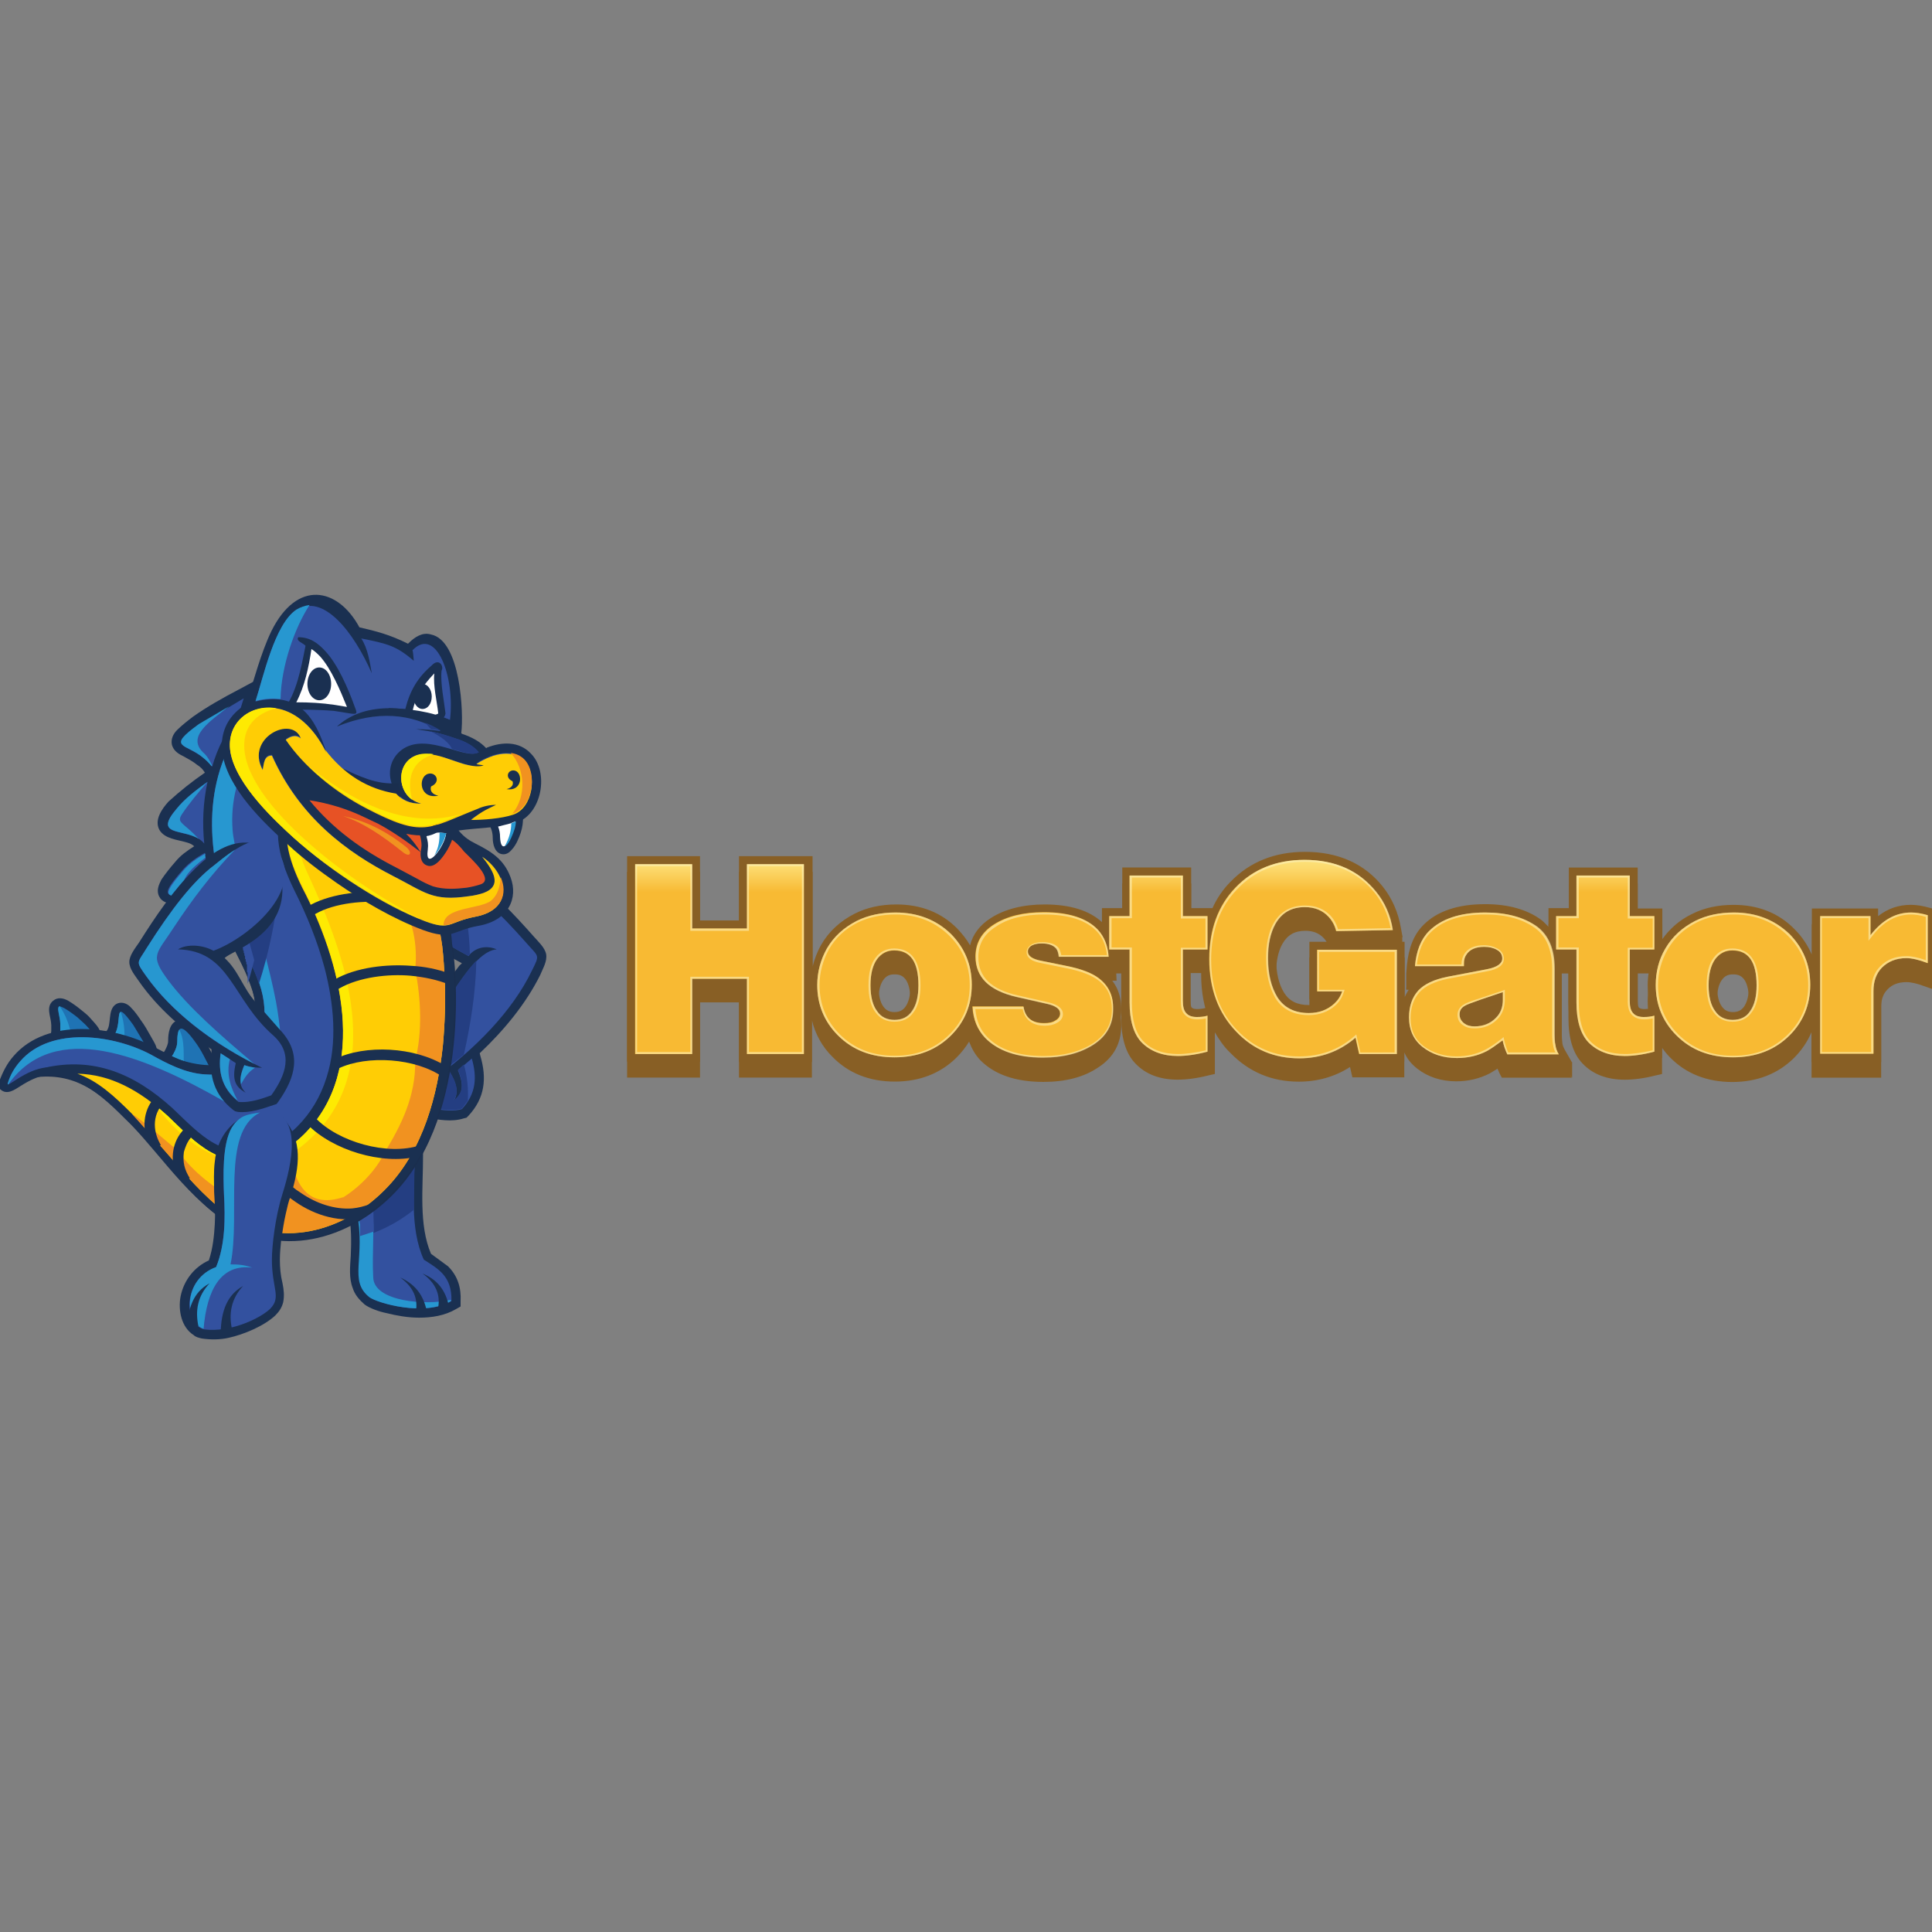 <?xml version="1.0" encoding="utf-8"?>
<!-- Generator: Adobe Illustrator 23.0.1, SVG Export Plug-In . SVG Version: 6.00 Build 0)  -->
<svg version="1.1" id="Layer_1" xmlns="http://www.w3.org/2000/svg" xmlns:xlink="http://www.w3.org/1999/xlink" x="0px" y="0px"
	 viewBox="0 0 1000 1000" style="enable-background:new 0 0 1000 1000;" xml:space="preserve">
<rect x="0" y="0" width="1000" height="1000" fill="#808080" stroke="none"/>
<style type="text/css">
	.st0{fill:#885F25;}
	.st1{fill:url(#SVGID_1_);}
	.st2{opacity:0.6;fill:#FBF0BA;enable-background:new    ;}
	.st3{fill:url(#SVGID_2_);}
	.st4{fill:url(#SVGID_3_);}
	.st5{fill:url(#SVGID_4_);}
	.st6{fill:url(#SVGID_5_);}
	.st7{fill:url(#SVGID_6_);}
	.st8{fill:url(#SVGID_7_);}
	.st9{fill:url(#SVGID_8_);}
	.st10{fill:url(#SVGID_9_);}
	.st11{fill-rule:evenodd;clip-rule:evenodd;fill:#1A3051;}
	.st12{fill-rule:evenodd;clip-rule:evenodd;fill:#33519F;}
	.st13{fill-rule:evenodd;clip-rule:evenodd;fill:#243E82;}
	.st14{fill-rule:evenodd;clip-rule:evenodd;fill:#2797D0;}
	.st15{fill-rule:evenodd;clip-rule:evenodd;fill:#1F73B4;}
	.st16{fill-rule:evenodd;clip-rule:evenodd;fill:#1A2E4E;}
	.st17{fill-rule:evenodd;clip-rule:evenodd;fill:#FFCD05;}
	.st18{fill-rule:evenodd;clip-rule:evenodd;fill:#FEEA02;}
	.st19{fill-rule:evenodd;clip-rule:evenodd;fill:#F19220;}
	.st20{fill-rule:evenodd;clip-rule:evenodd;fill:#FFFFFF;}
	.st21{fill-rule:evenodd;clip-rule:evenodd;fill:#E75225;}
</style>
<g transform="translate(-1.887)">
	<g transform="matrix(.192 0 0 .192 22.67 19.115)">
		<g>
			<path class="st0" d="M5109.3,2569.6v-175.1l-15.3-4.5c-18.9-5.4-35.9-8.1-51.2-8.1c-32.3,0-61.9,9.9-88,30.5v-20.6h-178.6v124.8
				c-11-25.8-26.8-49.3-46.7-69.1c-43.1-44-98.7-65.5-164.3-65.5c-42.2,0-79.9,8.1-113.1,25.1c-33.2,16.2-59.2,39.5-79,67.3v-82.6
				h-66.4v-109.5H4121v109.5h-54.8v50.3c-6.3-7.2-12.6-13.5-19.8-18.9c-37.7-27.8-88.9-42.2-150.8-42.2c-73.6,0-130.2,18.9-167,56.6
				c-25.1,25.1-39.5,61-44,107.7l-1.8,23.3h60.1c-18,8.1-33.2,18-44,30.5c-9,9.9-15.3,20.6-20.6,33.2v-150.8h-256.7v155.3h47.6
				c-13.5,9.9-28.7,15.3-48.5,15.3c-32.3,0-53-10.8-67.3-33.2c-14.4-23.3-21.5-54.8-21.5-93.4c0-33.2,5.4-60.1,17.1-80.8
				c13.5-23.3,32.3-35,61.9-35c20.6,0,36.8,6.3,49.4,19.7c7.2,7.2,11.7,16.2,14.4,27.8l4.5,16.2l193.9-3.6l-4.5-24.2
				c-7.2-43.1-24.2-81.7-49.4-113.1c-49.4-61.9-120.3-94.3-209.2-94.3c-81.7,0-149,26.9-201.1,80.8c-20.6,20.6-36.8,44.9-48.5,70.9
				H3103v-107.7h-185.8v109.5h-54.8v37.7c-34.1-31.4-86.2-47.6-154.4-47.6c-58.4,0-107.7,12.6-145.4,36.8
				c-29.6,18.9-48.5,44-55.7,73.6c-9-16.2-20.6-30.5-34.1-44.9c-43.1-44-98.7-65.5-164.3-65.5c-42.2,0-79.9,8.1-113.1,25.1
				c-38.6,18.9-69.1,47.6-89.8,83.5c-10.8,18.9-18,38.6-23.3,59.2v-298.9h-198.4v173.3h-105v-173.3h-196.6v554.8h196.6v-202.9h105
				v202.9h196.6v-155.3c8.7,37.8,28,72.4,55.7,99.6c43.1,44,99.6,66.4,167.9,66.4c67.3,0,123.9-22.4,167-65.5
				c13.5-13.5,24.2-27.8,33.2-42.2c7.2,18.9,16.2,35,29.6,49.4c38.6,39.5,96.1,59.2,170.6,59.2c59.2,0,108.6-12.6,147.2-38.6
				c42.2-26.9,62.8-65.5,62.8-114c0-41.3-15.3-74.5-45.8-98.7c-9.9-8.1-22.4-15.3-37.7-21.5h70.9l-0.9-19.7h13.5v121.2
				c0,53.9,12.6,95.2,37.7,121.2c27.8,29.6,66.4,44,114,44c24.2,0,53-3.6,84.4-11.7l16.2-3.6v-112.2c11.7,19.7,24.2,38.6,41.3,54.8
				c50.3,52.1,112.2,78.1,184.9,78.1c51.2,0,97.9-13.5,138.2-39.5l6.3,27.8h140v-67.3c7.2,17.1,18.9,31.4,35,44
				c28.7,22.4,64.6,34.1,105,34.1c32.3,0,62.8-7.2,90.7-21.5c5.4-3.6,12.6-7.2,20.6-12.6c1.8,4.5,3.6,8.1,5.4,12.6l6.3,11.7H4129
				l-18-31.4c-3.6-6.3-6.3-12.6-7.2-18.9c-0.9-7.2-1.8-16.2-1.8-26.9v-173.3c0-10.8-0.9-20.6-1.8-30.5h19.8v121.2
				c0,53.9,12.6,95.2,37.7,121.2c27.8,29.6,66.4,44,114,44c24.2,0,53-3.6,84.4-11.7l16.2-3.6v-70.9c6.3,9,13.5,18,21.5,26
				c43.1,44,99.6,66.4,167.9,66.4c67.3,0,123.9-22.4,167-65.5c19.8-19.8,35.7-43.3,46.7-69.1v123H4963v-190.3
				c0-20.6,5.4-35.9,17.1-47.6c12.6-13.5,29.6-19.7,51.2-19.7c12.6,0,28.7,3.6,50.3,11.7L5109.3,2569.6z M2332.7,2656.6
				c-7.2,9.9-16.2,14.4-29.6,14.4s-22.4-4.5-29.6-14.4c-9-11.7-13.5-31.4-13.5-57.5c0-26.9,4.5-45.8,13.5-57.5
				c7.2-9.9,16.2-14.4,28.7-14.4c13.5,0,44,0,44,72.7C2346.2,2625.2,2341.7,2645,2332.7,2656.6z M2700.8,2508.5
				c8.1,0,18.9,0.9,22.4,5.4c0,0,0.9,0.9,0.9,2.7l-21.5-4.5c-5.4-0.9-9.9-1.8-12.6-3.6C2693.6,2509.4,2697.2,2508.5,2700.8,2508.5z
				 M2529.3,2636c1.8-11,2.7-22.1,2.7-33.2c11.7,12.6,26.9,24.2,48.5,33.2H2529.3z M2726.8,2676.4c-4.5,2.7-11.7,4.5-18.9,4.5
				c-21.5,0-29.6-7.2-33.2-18.9l36.8,8.1C2720.5,2672.8,2725.9,2674.6,2726.8,2676.4z M3140.7,2660.2c-6.3,1.8-14.4,2.7-22.4,2.7
				c-7.2,0-11.7-1.8-14.4-4.5c0,0-2.7-3.6-2.7-18v-116.7h28.7v4.5c0,47.6,8.1,89.8,24.2,127.5L3140.7,2660.2z M3861.5,2528.3
				c1.8-2.7,7.2-11.7,30.5-11.7c9.9,0,18,1.8,23.3,4.5c3.6,2.7,3.6,3.6,4.5,4.5c0,0-3.6,4.5-23.3,9l-37.7,7.2v-0.9
				C3858.8,2535.4,3859.7,2531,3861.5,2528.3z M3910,2671.9c-11.7,11.7-26,17.1-43.1,17.1c-7.2,0-12.6-0.9-15.3-3.6
				c-2.7-1.8-3.6-3.6-3.6-6.3c0-1.8,0-2.7,4.5-5.4c0.9-0.9,7.2-4.5,36.8-13.5l32.3-11.7C3919.9,2657.5,3916.3,2665.6,3910,2671.9z
				 M4323.8,2663.8c-7.2,0-11.7-1.8-14.4-4.5c0,0-2.7-3.6-2.7-18v-116.7h40.4c-9,24.2-13.5,49.4-13.5,75.4c0,21.5,2.7,42.2,9,61.9
				C4336.4,2662.9,4331,2663.8,4323.8,2663.8z M4593.2,2656.6c-7.2,9.9-16.2,14.4-29.6,14.4c-13.5,0-22.4-4.5-29.6-14.4
				c-9-11.7-13.5-31.4-13.5-57.5c0-26.9,4.5-45.8,13.5-57.5c7.2-9.9,16.2-14.4,28.7-14.4c13.5,0,44,0,44,72.7
				C4606.6,2625.2,4602.1,2645,4593.2,2656.6z"/>
			<path class="st0" d="M1905.4,2272.4v174.2h-148.1v-174.2h-153.5v511.7h153.5v-202h148.1v202h153.5v-511.7H1905.4z M2305.8,2403.5
				c-38.6,0-73.6,7.2-104.1,22.4c-35,18-61.9,42.2-80.8,74.5c-17.1,30.5-26,63.7-26,98.7c0,53,18.9,98.7,55.7,135.6
				c39.5,39.5,89.8,59.2,152.6,59.2c61.9,0,113.1-19.7,152.6-59.2c36.8-36.8,55.7-82.6,55.7-136.5c0-53.9-18.9-98.7-55.7-136.5
				C2416.2,2423.2,2365.9,2403.5,2305.8,2403.5z M2350.7,2669.2c-10.8,15.3-26.9,23.3-47.6,23.3c-19.7,0-35.9-8.1-46.7-23.3
				c-11.7-15.3-18-38.6-18-70.9c0-31.4,6.3-54.8,18-70.9c11.7-15.3,26.9-22.4,45.8-22.4c44,0,65.5,31.4,65.5,94.3
				C2367.7,2630.6,2362.3,2653.9,2350.7,2669.2z"/>
			<g>
				<path id="K" class="st0" d="M2856.1,2582.1c-18.9-15.3-49.4-26.9-90.7-35l-66.4-13.5c-23.3-4.5-35.9-12.6-35.9-25.1
					c0-7.2,4.5-13.5,12.6-17.1c7.2-3.6,15.3-4.5,25.1-4.5c18,0,30.5,4.5,38.6,13.5c3.6,4.5,6.3,11.7,7.2,22.4h133.8
					c-1.8-29.6-11.7-53.9-28.7-72.7c-29.6-31.4-78.1-47.6-146.3-47.6c-54.8,0-99.6,10.8-134.7,33.2c-32.3,20.6-49.4,49.4-49.4,86.2
					c0,55.7,36.8,91.6,110.4,108.6l83.5,18.9c22.4,5.4,34.1,13.5,34.1,26c0,8.1-4.5,14.4-12.6,18.9c-8.1,5.4-18,7.2-30.5,7.2
					c-33.2,0-51.2-15.3-55.7-44.9h-137.4c1.8,35,13.5,62.8,34.1,84.4c34.1,35,86.2,53,155.3,53c54.8,0,100.5-11.7,136.5-35
					s53-54.8,53-96.1C2893.8,2628.8,2881.2,2601.9,2856.1,2582.1z"/>
			</g>
			<path class="st0" d="M3080.5,2302.9h-143.6v109.5h-54.8v89.8h54.8V2645c0,48.5,10.8,84.4,31.4,106.8
				c24.2,25.1,57.5,37.7,98.7,37.7c22.4,0,49.4-3.6,79.9-11.7v-97c-8.1,2.7-18,3.6-28.7,3.6c-13.5,0-23.3-3.6-29.6-11.7
				c-5.4-6.3-8.1-17.1-8.1-32.3v-137.4h66.4v-89.8h-66.4V2302.9z M3442.3,2615.3h67.3c-4.5,13.5-11.7,24.2-21.5,33.2
				c-18,16.2-40.4,25.1-68.2,25.1c-38.6,0-67.3-14.4-85.3-43.1c-16.2-26.9-25.1-61-25.1-105c0-36.8,6.3-67.3,19.7-90.7
				c17.1-30.5,43.1-45.8,79.9-45.8c26.9,0,48.5,9,64.6,26.9c9.7,10.7,16.5,23.7,19.7,37.7l152.6-2.7c-6.3-40.4-21.5-74.5-44.9-103.2
				c-45.8-57.5-110.4-86.2-193-86.2c-76.3,0-138.2,25.1-185.8,74.5c-47.6,49.4-70.9,114-70.9,193c0,79.9,24.2,145.4,72.7,195.7
				c45.8,47.6,103.2,71.8,169.7,71.8c58.4,0,108.6-18.9,151.7-55.7l9.9,44h101.4v-281.9h-214.6L3442.3,2615.3z M4081.5,2729.4
				v-174.2c0-53-16.2-90.7-47.6-114c-34.1-25.1-79.9-37.7-138.2-37.7c-68.2,0-118.5,17.1-151.7,50.3c-21.5,21.5-34.1,53-37.7,94.3
				h132v-6.3c0-9.9,1.8-18,6.3-24.2c9-14.4,25.1-21.5,48.5-21.5c13.5,0,25.1,2.7,34.1,8.1c9.9,5.4,14.4,13.5,14.4,23.3
				c0,13.5-13.5,23.3-40.4,28.7l-107.7,20.6c-35.9,7.2-61.9,19.7-78.1,36.8c-17.1,18.9-25.1,43.1-25.1,72.7
				c0,34.1,12.6,61,36.8,79.9c25.1,19.7,55.7,29.6,92.5,29.6c29.6,0,56.6-6.3,80.8-18.9c9.9-5.4,24.2-15.3,42.2-28.7
				c2.7,13.5,7.2,26,12.6,37.7H4094c-5.4-9-8.1-17.1-9-25.1C4082.4,2750.9,4081.5,2741,4081.5,2729.4z M3943.2,2637.8
				c0,20.6-6.3,36.8-18,48.5c-15.3,16.2-35,23.3-58.4,23.3c-11.7,0-20.6-2.7-27.8-8.1c-8.1-6.3-12.6-14.4-12.6-24.2
				c0-9.9,4.5-18,14.4-23.3c5.4-3.6,18.9-8.1,41.3-16.2l61-20.6V2637.8z M4285.2,2302.9h-143.6v109.5h-54.8v89.8h54.8V2645
				c0,48.5,10.8,84.4,31.4,106.8c24.2,25.1,57.5,37.7,98.7,37.7c22.4,0,49.4-3.6,79.9-11.7v-97c-9,2.7-18,3.6-28.7,3.6
				c-13.5,0-23.3-3.6-29.6-11.7c-5.4-6.3-8.1-17.1-8.1-32.3v-137.4h66.4v-89.8h-66.4V2302.9z M4566.2,2403.5
				c-38.6,0-73.6,7.2-104.1,22.4c-35,18-61.9,42.2-80.8,74.5c-18,30.5-26,63.7-26,98.7c0,53,18.9,98.7,55.7,135.6
				c39.5,39.5,89.8,59.2,152.6,59.2c61.9,0,113.1-19.7,152.6-59.2c36.8-36.8,55.7-82.6,55.7-136.5c0-53.9-18.9-98.7-55.7-136.5
				C4675.7,2423.2,4626.4,2403.5,4566.2,2403.5z M4610.2,2669.2c-10.8,15.3-26.9,23.3-47.6,23.3c-19.8,0-35.9-8.1-46.7-23.3
				c-11.7-15.3-18-38.6-18-70.9c0-31.4,6.3-54.8,18-70.9c11.7-15.3,26.9-22.4,45.8-22.4c44,0,65.5,31.4,65.5,94.3
				C4627.3,2630.6,4621.9,2653.9,4610.2,2669.2z M5088.7,2410.7c-17.1-5.4-32.3-7.2-44.9-7.2c-42.2,0-78.1,20.6-109.5,61v-51.2
				h-135.6V2785h143.6v-169.7c0-26,7.2-46.7,22.4-62.8c17.1-17.1,38.6-26,66.4-26c14.4,0,34.1,4.5,57.5,13.5V2410.7z"/>
			<path class="st0" d="M5109.3,2527.4v-175.1l-15.3-4.5c-18.9-5.4-35.9-8.1-51.2-8.1c-32.3,0-61.9,9.9-88,30.5v-20.6h-178.6v124.8
				c-11-25.8-26.8-49.3-46.7-69.1c-43.1-44-98.7-65.5-164.3-65.5c-42.2,0-79.9,8.1-113.1,25.1c-33.2,16.2-59.2,39.5-79,67.3v-82.6
				h-66.4v-110.4H4121v109.5h-54.8v50.3c-6.3-6.3-12.6-13.5-19.8-18.9c-37.7-27.8-88.9-42.2-150.8-42.2c-73.6,0-130.2,18.9-167,56.6
				c-25.1,25.1-39.5,61-44,107.7l-1.8,23.3h60.1c-18,8.1-33.2,18-44,30.5c-9,9.9-15.3,21.5-20.6,33.2v-149.9h-256.7v155.3h47.6
				c-13.5,9.9-28.7,15.3-48.5,15.3c-32.3,0-53-10.8-67.3-33.2c-14.4-23.3-21.5-53.9-21.5-93.4c0-33.2,5.4-60.1,17.1-80.8
				c13.5-23.3,32.3-35,61.9-35c20.6,0,36.8,6.3,49.4,19.7c7.2,7.2,11.7,16.2,14.4,27.8l4.5,16.2l193.9-3.6l-4.5-24.2
				c-7.2-43.1-24.2-81.7-49.4-113.1c-49.4-61.9-120.3-93.4-209.2-93.4c-81.7,0-149,26.9-201.1,80.8c-20.6,20.6-36.8,44.9-48.5,70.9
				H3103v-109.5h-185.8v109.5h-54.8v37.7c-34.1-31.4-86.2-47.6-154.4-47.6c-58.4,0-107.7,12.6-145.4,36.8
				c-29.6,18.9-48.5,44-55.7,73.6c-9-16.2-20.6-30.5-34.1-44.9c-43.1-44-98.7-65.5-164.3-65.5c-42.2,0-79.9,8.1-113.1,25.1
				c-38.6,19.7-69.1,47.6-89.8,83.5c-10.8,18.9-18,38.6-23.3,59.2v-298h-198.4v173.3h-105v-173.3h-196.6v553.9h196.6v-202h105v202.9
				h196.6v-155.3c8.7,37.8,28,72.4,55.7,99.6c43.1,44,99.6,65.5,167.9,65.5c67.3,0,123.9-22.4,167-65.5
				c13.5-13.5,24.2-27.8,33.2-42.2c7.2,18.9,16.2,35,29.6,49.4c38.6,39.5,96.1,59.2,170.6,59.2c59.2,0,108.6-12.6,147.2-38.6
				c42.2-26.9,62.8-65.5,62.8-114c0-42.2-15.3-74.5-45.8-98.7c-9.9-8.1-22.4-15.3-37.7-21.5h70.9l-0.9-19.7h13.5v121.2
				c0,53.9,12.6,95.2,37.7,121.2c27.8,29.6,66.4,44,114,44c24.2,0,53-3.6,84.4-11.7l16.2-3.6v-111.3c11.7,19.7,24.2,38.6,41.3,54.8
				c50.3,52.1,112.2,78.1,184.9,78.1c51.2,0,97.9-13.5,138.2-39.5l6.3,27.8h140v-67.3c7.2,17.1,18.9,31.4,35,44
				c28.7,22.4,64.6,34.1,105,34.1c32.3,0,62.8-7.2,90.7-21.5c5.4-2.7,12.6-7.2,20.6-12.6c1.8,4.5,3.6,8.1,5.4,12.6l6.3,11.7H4129
				l-18-31.4c-3.6-6.3-6.3-12.6-7.2-18c-0.9-7.2-1.8-16.2-1.8-26.9v-175.1c0-10.8-0.9-20.6-1.8-30.5h19.8v121.2
				c0,53.9,12.6,95.2,37.7,121.2c27.8,29.6,66.4,44,114,44c24.2,0,53-3.6,84.4-11.7l16.2-3.6v-70.9c6.3,9,13.5,18,21.5,26
				c43.1,44,99.6,65.5,167.9,65.5c67.3,0,123.9-22.4,167-65.5c19.8-19.8,35.7-43.3,46.7-69.1v124.8H4963v-191.2
				c0-20.6,5.4-35.9,17.1-47.6c12.6-13.5,29.6-19.7,51.2-19.7c12.6,0,28.7,3.6,50.3,11.7L5109.3,2527.4z M2332.7,2614.4
				c-7.2,9.9-16.2,14.4-29.6,14.4s-22.4-4.5-29.6-14.4c-9-11.7-13.5-31.4-13.5-57.5c0-26.9,4.5-45.8,13.5-57.5
				c7.2-9.9,16.2-14.4,28.7-14.4c13.5,0,44,0,44,72.7C2346.2,2583,2341.7,2601.9,2332.7,2614.4z M2700.8,2466.3
				c8.1,0,18.9,0.9,22.4,5.4c0,0,0.9,0.9,0.9,2.7l-21.5-4.5c-5.4-0.9-9.9-1.8-12.6-3.6C2690,2466.3,2700.8,2466.3,2700.8,2466.3z
				 M2529.3,2593.8c1.8-11,2.7-22.1,2.7-33.2c11.7,12.6,26.9,24.2,48.5,33.2H2529.3z M2726.8,2634.2c-4.5,2.7-11.7,4.5-18.9,4.5
				c-21.5,0-29.6-7.2-33.2-18.9l36.8,8.1C2720.5,2629.7,2725.9,2632.4,2726.8,2634.2C2727.7,2633.3,2727.7,2634.2,2726.8,2634.2z
				 M3140.7,2618c-6.3,1.8-14.4,2.7-22.4,2.7c-7.2,0-11.7-1.8-14.4-4.5c0,0-2.7-3.6-2.7-18v-116.7h28.7v4.5
				c0,47.6,8.1,89.8,24.2,127.5L3140.7,2618z M3861.5,2485.2c1.8-2.7,7.2-11.7,30.5-11.7c9.9,0,18,1.8,23.3,4.5
				c3.6,2.7,3.6,3.6,4.5,4.5c0,0-3.6,5.4-23.3,9l-37.7,7.2v-0.9C3858.8,2492.4,3859.7,2488.8,3861.5,2485.2z M3910,2628.8
				c-11.7,11.7-26,17.1-43.1,17.1c-7.2,0-12.6-0.9-15.3-3.6c-2.7-1.8-3.6-3.6-3.6-7.2c0-1.8,0-2.7,4.5-5.4
				c0.9-0.9,7.2-3.6,36.8-13.5l32.3-10.8C3919.9,2615.3,3916.3,2622.5,3910,2628.8z M4323.8,2620.7c-7.2,0-11.7-1.8-14.4-4.5
				c0,0-2.7-3.6-2.7-18v-116.7h40.4c-9,24.2-13.5,49.4-13.5,75.4c0,21.5,2.7,42.2,9,61.9C4336.4,2619.8,4331,2620.7,4323.8,2620.7z
				 M4593.2,2614.4c-7.2,9.9-16.2,14.4-29.6,14.4c-13.5,0-22.4-4.5-29.6-14.4c-9-11.7-13.5-31.4-13.5-57.5
				c0-26.9,4.5-45.8,13.5-57.5c7.2-9.9,16.2-14.4,28.7-14.4c13.5,0,44,0,44,72.7C4606.6,2583,4602.1,2601.9,4593.2,2614.4z"/>
		</g>
		
			<linearGradient id="SVGID_1_" gradientUnits="userSpaceOnUse" x1="9417.637" y1="-6366.455" x2="9417.637" y2="-6868.583" gradientTransform="matrix(0.192 0 0 -0.192 24.996 987.099)">
			<stop  offset="0" style="stop-color:#FCE47F"/>
			<stop  offset="0.338" style="stop-color:#FCD96C"/>
			<stop  offset="1" style="stop-color:#F8BA33"/>
		</linearGradient>
		<path class="st1" d="M1905.4,2230.2v173.3h-148.1v-173.3h-153.5v511.7h153.5V2539h148.1v202.9h153.5v-511.7H1905.4z"/>
		<path class="st2" d="M2053.5,2235.6v500.9h-142.7v-202.9h-158v202.9h-143.6v-500.9h143.6v174.2h158v-174.2H2053.5 M2058.9,2230.2
			h-153.5v173.3h-147.2v-173.3h-153.5v511.7h153.5V2539h147.2v202.9h153.5V2230.2z"/>
		
			<linearGradient id="SVGID_2_" gradientUnits="userSpaceOnUse" x1="11877.176" y1="-6366.502" x2="11877.176" y2="-6868.639" gradientTransform="matrix(0.192 0 0 -0.192 24.996 987.099)">
			<stop  offset="0" style="stop-color:#FCE47F"/>
			<stop  offset="0.338" style="stop-color:#FCD96C"/>
			<stop  offset="1" style="stop-color:#F8BA33"/>
		</linearGradient>
		<path class="st3" d="M2305.8,2360.4c-38.6,0-73.6,7.2-104.1,22.4c-35,18-61.9,42.2-80.8,74.5c-17.1,30.5-26,63.7-26,98.7
			c0,53,18.9,98.7,55.7,135.6c39.5,39.5,89.8,59.2,152.6,59.2c61.9,0,113.1-19.7,152.6-59.2c36.8-36.8,55.7-82.6,55.7-136.5
			s-18.9-98.7-55.7-136.5C2416.2,2380.1,2365.9,2360.4,2305.8,2360.4z M2350.7,2627c-10.8,15.3-26.9,23.3-47.6,23.3
			c-19.7,0-35.9-7.2-46.7-23.3c-11.7-15.3-18-38.6-18-70s6.3-54.8,18-70.9c11.7-15.3,26.9-23.3,45.8-23.3c44,0,65.5,31.4,65.5,94.3
			C2367.7,2587.5,2362.3,2610.9,2350.7,2627z"/>
		<path class="st2" d="M2305.8,2365.8c58.4,0,107.7,19.7,146.3,58.4c35.9,35.9,53.9,80.8,53.9,132c0,52.1-18,96.1-53.9,132
			c-38.6,38.6-88,58.4-148.1,58.4c-61,0-110.4-19.7-149-58.4c-35.9-35.9-53.9-80.8-53.9-132c0-34.1,9-66.4,25.1-96.1
			c18-31.4,44-55.7,78.1-72.7C2234,2373,2268.1,2365.8,2305.8,2365.8 M2303.1,2654.8c22.4,0,39.5-8.1,51.2-25.1
			c12.6-16.2,18.9-41.3,18.9-72.7c0-65.5-24.2-99.6-70.9-99.6c-20.6,0-37.7,8.1-50.3,25.1c-12.6,16.2-18.9,41.3-18.9,73.6
			c0,32.3,6.3,57.5,18.9,73.6C2264.5,2646.8,2281.5,2654.8,2303.1,2654.8 M2305.8,2360.4c-38.6,0-73.6,7.2-104.1,22.4
			c-35,18-61.9,42.2-80.8,74.5c-17.1,30.5-26,63.7-26,98.7c0,53,18.9,98.7,55.7,135.6c39.5,39.5,89.8,59.2,152.6,59.2
			c61.9,0,113.1-19.7,152.6-59.2c36.8-36.8,55.7-82.6,55.7-136.5c0-53.9-18.9-98.7-55.7-136.5
			C2416.2,2380.1,2365.9,2360.4,2305.8,2360.4z M2303.1,2649.5c-19.7,0-35.9-7.2-46.7-23.3c-11.7-15.3-18-38.6-18-70
			s6.3-54.8,18-70.9c11.7-15.3,26.9-23.3,45.8-23.3c44,0,65.5,31.4,65.5,94.3c0,30.5-6.3,53.9-18,70
			C2339,2642.3,2323.7,2649.5,2303.1,2649.5z"/>
		<g>
			
				<linearGradient id="SVGID_3_" gradientUnits="userSpaceOnUse" x1="13960.385" y1="-6391.527" x2="13960.385" y2="-6893.664" gradientTransform="matrix(0.192 0 0 -0.192 24.996 982.299)">
				<stop  offset="0" style="stop-color:#FCE47F"/>
				<stop  offset="0.338" style="stop-color:#FCD96C"/>
				<stop  offset="1" style="stop-color:#F8BA33"/>
			</linearGradient>
			<path class="st4" d="M2856.1,2539c-18.9-15.3-49.4-26.9-90.7-35l-66.4-13.5c-23.3-4.5-35.9-12.6-35.9-25.1
				c0-7.2,4.5-13.5,12.6-17.1c7.2-3.6,15.3-4.5,25.1-4.5c18,0,30.5,4.5,38.6,13.5c3.6,4.5,6.3,11.7,7.2,22.4h133.8
				c-1.8-29.6-11.7-53.9-28.7-72.7c-29.6-31.4-78.1-47.6-146.3-47.6c-54.8,0-99.6,10.8-134.7,33.2c-32.3,20.6-49.4,49.4-49.4,86.2
				c0,55.7,36.8,91.6,110.4,108.6l83.5,18.9c22.4,5.4,34.1,13.5,34.1,26c0,8.1-4.5,14.4-12.6,18.9c-8.1,5.4-18,7.2-30.5,7.2
				c-33.2,0-51.2-15.3-55.7-44.9h-137.4c1.8,35,13.5,62.8,34.1,84.4c34.1,35,86.2,53,155.3,53c54.8,0,100.5-11.7,136.5-35
				s53-54.8,53-96.1C2893.8,2585.7,2881.2,2558.8,2856.1,2539z"/>
		</g>
		<path class="st2" d="M2706.2,2365.8c66.4,0,114,15.3,142.7,45.8c15.3,16.2,24.2,37.7,26.9,63.7h-123c-1.8-9-4.5-16.2-8.1-20.6
			c-9-9.9-23.3-14.4-43.1-14.4c-10.8,0-19.7,1.8-26.9,5.4c-12.6,6.3-15.3,15.3-15.3,21.5c0,15.3,13.5,25.1,39.5,29.6l66.4,13.5
			c41.3,8.1,70.9,19.7,88.9,34.1c24.2,18.9,35,44,35,77.2c0,39.5-17.1,69.1-51.2,91.6c-35,22.4-79.9,34.1-132.9,34.1
			c-67.3,0-118.5-17.1-151.7-51.2c-18.9-18.9-29.6-44-32.3-75.4h127.5c6.3,29.6,26.9,44.9,60.1,44.9c12.6,0,24.2-2.7,33.2-8.1
			c9.9-5.4,15.3-13.5,15.3-23.3c0-14.4-12.6-25.1-37.7-31.4l-83.5-18.9c-71.8-16.2-106.8-49.4-106.8-103.2c0-35,15.3-61.9,46.7-81.7
			C2608.3,2376.5,2652.3,2365.8,2706.2,2365.8 M2706.2,2360.4c-54.8,0-99.6,10.8-134.7,33.2c-32.3,20.6-49.4,49.4-49.4,86.2
			c0,55.7,36.8,91.6,110.4,108.6l83.5,18.9c22.4,5.4,34.1,13.5,34.1,26c0,8.1-4.5,14.4-12.6,18.9c-8.1,5.4-18,7.2-30.5,7.2
			c-33.2,0-51.2-15.3-55.7-44.9H2514c1.8,35,13.5,62.8,34.1,84.4c34.1,35,86.2,53,155.3,53c54.8,0,100.5-11.7,136.5-35
			c35.9-23.3,53-54.8,53-96.1c0-35-12.6-61.9-37.7-81.7c-18.9-15.3-49.4-26.9-90.7-35l-66.4-13.5c-23.3-4.5-35.9-12.6-35.9-25.1
			c0-7.2,4.5-13.5,12.6-17.1c7.2-3.6,15.3-4.5,25.1-4.5c18,0,30.5,4.5,38.6,13.5c3.6,4.5,6.3,11.7,7.2,22.4h134.7
			c-1.8-29.6-11.7-53.9-28.7-72.7C2822.9,2376.5,2774.4,2360.4,2706.2,2360.4z"/>
		
			<linearGradient id="SVGID_4_" gradientUnits="userSpaceOnUse" x1="15586.375" y1="-6366.455" x2="15586.375" y2="-6868.565" gradientTransform="matrix(0.192 0 0 -0.192 24.996 987.099)">
			<stop  offset="0" style="stop-color:#FCE47F"/>
			<stop  offset="0.338" style="stop-color:#FCD96C"/>
			<stop  offset="1" style="stop-color:#F8BA33"/>
		</linearGradient>
		<path class="st5" d="M3080.5,2260.7h-143.6v109.5h-54.8v89.8h54.8v142.7c0,48.5,10.8,84.4,31.4,106.8
			c24.2,25.1,57.5,37.7,98.7,37.7c22.4,0,49.4-3.6,79.9-11.7v-97c-8.1,2.7-18,3.6-28.7,3.6c-13.5,0-23.3-3.6-29.6-11.7
			c-5.4-6.3-8.1-17.1-8.1-32.3V2460h66.4v-89.8h-66.4V2260.7z"/>
		<path class="st2" d="M3075.1,2266.1v110.4h66.4v79h-66.4v143.6c0,17.1,2.7,28.7,9.9,35.9c8.1,9,18.9,13.5,34.1,13.5
			c7.9,0,15.7-0.9,23.3-2.7v86.2c-27.8,6.3-53,9.9-74.5,9.9c-40.4,0-72.7-11.7-95.2-35.9c-19.7-21.5-29.6-55.7-29.6-103.2v-148.1
			h-54.8v-79h54.8v-109.5H3075.1 M3080.5,2260.7h-143.6v109.5h-54.8v89.8h54.8v142.7c0,48.5,10.8,84.4,31.4,106.8
			c24.2,25.1,57.5,37.7,98.7,37.7c22.4,0,49.4-3.6,79.9-11.7v-97c-8.1,2.7-18,3.6-28.7,3.6c-13.5,0-23.3-3.6-29.6-11.7
			c-5.4-6.3-8.1-17.1-8.1-32.3V2460h66.4v-89.8h-66.4V2260.7z"/>
		
			<linearGradient id="SVGID_5_" gradientUnits="userSpaceOnUse" x1="17617.662" y1="-6366.455" x2="17617.662" y2="-6868.592" gradientTransform="matrix(0.192 0 0 -0.192 24.996 987.099)">
			<stop  offset="0" style="stop-color:#FCE47F"/>
			<stop  offset="0.338" style="stop-color:#FCD96C"/>
			<stop  offset="1" style="stop-color:#F8BA33"/>
		</linearGradient>
		<path class="st6" d="M3442.3,2573.1h67.3c-4.5,13.5-11.7,24.2-21.5,33.2c-18,16.2-40.4,25.1-68.2,25.1
			c-38.6,0-67.3-14.4-85.3-43.1c-16.2-26.9-25.1-61-25.1-105c0-36.8,6.3-67.3,19.7-91.6c17.1-30.5,43.1-45.8,79.9-45.8
			c26.9,0,48.5,9,64.6,26.9c9.7,10.7,16.5,23.7,19.8,37.7l152.6-2.7c-6.3-40.4-21.5-74.5-44.9-103.2c-45.8-57.5-110.4-86.2-193-86.2
			c-76.3,0-138.2,25.1-185.8,74.5c-47.6,49.4-70.9,114-70.9,193c0,79.9,24.2,145.4,72.7,195.7c45.8,48.5,103.2,71.8,169.7,71.8
			c58.4,0,108.6-18.9,151.7-55.7l9.9,44h101.4v-281h-214.6L3442.3,2573.1z"/>
		<path class="st2" d="M3409.1,2223.9c80.8,0,143.6,27.8,188.5,83.5c21.5,26.9,35.9,58.4,43.1,95.2l-141.8,2.7
			c-4.5-14.4-10.8-26-19.8-35.9c-18-18.9-40.4-27.8-69.1-27.8c-38.6,0-67.3,16.2-85.3,48.5c-13.5,24.2-19.8,56.6-19.8,93.4
			c0,44,9,79.9,25.1,107.7c18.9,30.5,49.4,45.8,89.8,45.8c28.7,0,53-9,71.8-26c9.9-9,18-20.6,22.4-35l2.7-7.2h-69.1v-102.3h203.8
			v271.1H3559l-9-39.5l-1.8-9l-6.3,5.4c-41.3,35.9-91.6,53.9-148.1,53.9c-65.5,0-121.2-23.3-166.1-70
			c-47.6-48.5-70.9-113.1-70.9-191.2c0-77.2,23.3-140.9,70-189.4C3273.5,2248.2,3334.6,2223.9,3409.1,2223.9 M3409.1,2218.6
			c-76.3,0-138.2,25.1-185.8,74.5c-47.6,49.4-70.9,114-70.9,193c0,79.9,24.2,145.4,72.7,195.7c45.8,48.5,103.2,71.8,169.7,71.8
			c58.4,0,108.6-18.9,151.7-55.7l9.9,44h101.4v-281h-214.6v112.2h67.3c-4.5,13.5-11.7,24.2-21.5,33.2c-18,16.2-40.4,25.1-68.2,25.1
			c-38.6,0-67.3-14.4-85.3-43.1c-16.2-26.9-25.1-61-25.1-105c0-36.8,6.3-67.3,19.7-91.6c17.1-30.5,43.1-45.8,79.9-45.8
			c26.9,0,48.5,9,64.6,26.9c9.7,10.7,16.5,23.7,19.7,37.7l152.6-2.7c-6.3-40.4-21.5-74.5-44.9-103.2
			C3555.4,2247.3,3491.7,2218.6,3409.1,2218.6z"/>
		
			<linearGradient id="SVGID_6_" gradientUnits="userSpaceOnUse" x1="20161.445" y1="-6366.315" x2="20161.445" y2="-6868.487" gradientTransform="matrix(0.192 0 0 -0.192 24.996 987.099)">
			<stop  offset="0" style="stop-color:#FCE47F"/>
			<stop  offset="0.338" style="stop-color:#FCD96C"/>
			<stop  offset="1" style="stop-color:#F8BA33"/>
		</linearGradient>
		<path class="st7" d="M4081.5,2686.3v-174.2c0-53-16.2-90.7-47.6-114c-34.1-25.1-79.9-37.7-138.2-37.7
			c-68.2,0-118.5,17.1-151.7,50.3c-21.5,21.5-34.1,53-37.7,94.3h132v-6.3c0-9.9,1.8-18,6.3-24.2c9-14.4,25.1-21.5,48.5-21.5
			c13.5,0,25.1,2.7,34.1,8.1c9.9,5.4,14.4,13.5,14.4,23.3c0,13.5-13.5,23.3-40.4,28.7l-107.7,20.6c-35.9,7.2-61.9,19.7-78.1,36.8
			c-17.1,18.9-25.1,43.1-25.1,72.7c0,34.1,12.6,61,36.8,79.9c25.1,19.7,55.7,29.6,92.5,29.6c29.6,0,56.6-6.3,80.8-18.9
			c9.9-5.4,24.2-15.3,42.2-28.7c2.7,13.5,7.2,26,12.6,37.7H4094c-5.4-9-8.1-17.1-9-25.1C4082.4,2708.7,4081.5,2697.9,4081.5,2686.3z
			 M3943.2,2595.6c0,20.6-6.3,36.8-18,48.5c-15.3,16.2-35,23.3-58.4,23.3c-11.7,0-20.6-2.7-27.8-8.1c-8.1-6.3-12.6-14.4-12.6-24.2
			c0-9.9,4.5-18,14.4-23.3c5.4-3.6,18.9-8.1,41.3-16.2l61-20.6V2595.6z"/>
		<path class="st2" d="M3895.6,2365.8c56.6,0,101.4,12.6,134.7,36.8c30.5,22.4,45.8,59.2,45.8,110.4v174.2c0,12.6,0.9,22.4,2.7,31.4
			c0.9,6.3,2.7,12.6,6.3,18.9h-127.5c-4.5-9.9-8.1-21.5-10.8-33.2l-1.8-8.1l-6.3,5.4c-17.1,13.5-31.4,22.4-41.3,27.8
			c-24.2,12.6-50.3,18.9-79,18.9c-35,0-64.6-9.9-88.9-27.8c-23.3-18-35-42.2-35-75.4c0-28.7,8.1-52.1,24.2-70
			c15.3-16.2,40.4-28.7,75.4-35.9l107.7-20.6c29.6-5.4,44-17.1,44-33.2c0-11.7-5.4-21.5-17.1-27.8c-9.9-5.4-22.4-9-36.8-9
			c-25.1,0-43.1,8.1-53,24.2c-4.5,7.2-7.2,17.1-7.2,26.9v0.9h-120.3c4.5-36.8,16.2-65.5,35.9-85.3
			C3779.8,2381.9,3829.2,2365.8,3895.6,2365.8 M3866.9,2672.8c25.1,0,45.8-8.1,61.9-25.1c12.6-12.6,19.7-30.5,19.7-52.1v-26.9
			l-7.2,2.7l-61,20.6c-23.3,7.2-36.8,12.6-42.2,16.2c-10.8,6.3-17.1,16.2-17.1,27.8s4.5,21.5,14.4,27.8
			C3843.6,2670.1,3854.3,2672.8,3866.9,2672.8 M3895.6,2360.4c-68.2,0-118.5,17.1-151.7,50.3c-21.5,21.5-34.1,53-37.7,94.3h132v-6.3
			c0-9.9,1.8-18,6.3-24.2c9-14.4,25.1-21.5,48.5-21.5c13.5,0,25.1,2.7,34.1,8.1c9.9,5.4,14.4,13.5,14.4,23.3
			c0,13.5-13.5,23.3-40.4,28.7l-107.7,20.6c-35.9,7.2-61.9,19.7-78.1,36.8c-17.1,18.9-25.1,43.1-25.1,72.7c0,34.1,12.6,61,36.8,79.9
			c25.1,19.7,55.7,29.6,92.5,29.6c29.6,0,56.6-6.3,80.8-18.9c9.9-5.4,24.2-15.3,42.2-28.7c2.7,13.5,7.2,26,12.6,37.7H4094
			c-5.4-9-8.1-17.1-9-25.1c-1.8-8.1-1.8-18-1.8-30.5v-175.1c0-53-16.2-90.7-47.6-114C3999.8,2373,3953.1,2360.4,3895.6,2360.4z
			 M3866.9,2667.4c-11.7,0-20.6-2.7-27.8-8.1c-8.1-6.3-12.6-14.4-12.6-24.2s4.5-18,14.4-23.3c5.4-3.6,18.9-8.1,41.3-16.2l61-20.6
			v19.7c0,20.6-6.3,36.8-18,48.5C3910,2659.3,3890.2,2667.4,3866.9,2667.4z"/>
		
			<linearGradient id="SVGID_7_" gradientUnits="userSpaceOnUse" x1="21867.443" y1="-6366.455" x2="21867.443" y2="-6868.565" gradientTransform="matrix(0.192 0 0 -0.192 24.996 987.099)">
			<stop  offset="0" style="stop-color:#FCE47F"/>
			<stop  offset="0.338" style="stop-color:#FCD96C"/>
			<stop  offset="1" style="stop-color:#F8BA33"/>
		</linearGradient>
		<path class="st8" d="M4285.2,2260.7h-143.6v109.5h-54.8v89.8h54.8v142.7c0,48.5,10.8,84.4,31.4,106.8
			c24.2,25.1,57.5,37.7,98.7,37.7c22.4,0,49.4-3.6,79.9-11.7v-97c-9,2.7-18,3.6-28.7,3.6c-13.5,0-23.3-3.6-29.6-11.7
			c-5.4-6.3-8.1-17.1-8.1-32.3V2460h66.4v-89.8h-66.4V2260.7z"/>
		<path class="st2" d="M4279.9,2266.1v110.4h67.3v79h-67.3v143.6c0,17.1,3.6,28.7,9.9,35.9c8.1,9,18.9,13.5,34.1,13.5
			c7.9,0,15.7-0.9,23.3-2.7v86.2c-27.8,6.3-53,9.9-74.5,9.9c-40.4,0-72.7-11.7-95.2-35.9c-19.7-21.5-29.6-55.7-29.6-103.2v-148.1
			h-54.8v-79h54.8v-109.5H4279.9 M4285.2,2260.7h-143.6v109.5h-54.8v89.8h54.8v142.7c0,48.5,10.8,84.4,31.4,106.8
			c24.2,25.1,57.5,37.7,98.7,37.7c22.4,0,49.4-3.6,79.9-11.7v-97c-9,2.7-18,3.6-28.7,3.6c-13.5,0-23.3-3.6-29.6-11.7
			c-5.4-6.3-8.1-17.1-8.1-32.3V2460h66.4v-89.8h-66.4V2260.7z"/>
		
			<linearGradient id="SVGID_8_" gradientUnits="userSpaceOnUse" x1="23662.369" y1="-6366.502" x2="23662.369" y2="-6868.639" gradientTransform="matrix(0.192 0 0 -0.192 24.996 987.099)">
			<stop  offset="0" style="stop-color:#FCE47F"/>
			<stop  offset="0.338" style="stop-color:#FCD96C"/>
			<stop  offset="1" style="stop-color:#F8BA33"/>
		</linearGradient>
		<path class="st9" d="M4566.2,2360.4c-38.6,0-73.6,7.2-104.1,22.4c-35,18-61.9,42.2-80.8,74.5c-18,30.5-26,63.7-26,98.7
			c0,53,18.9,98.7,55.7,135.6c39.5,39.5,89.8,59.2,152.6,59.2c61.9,0,113.1-19.7,152.6-59.2c36.8-36.8,55.7-82.6,55.7-136.5
			s-18.9-98.7-55.7-136.5C4675.7,2380.1,4626.4,2360.4,4566.2,2360.4z M4610.2,2627c-10.8,15.3-26.9,23.3-47.6,23.3
			c-19.8,0-35.9-7.2-46.7-23.3c-11.7-15.3-18-38.6-18-70s6.3-54.8,18-70.9c11.7-15.3,26.9-23.3,45.8-23.3c44,0,65.5,31.4,65.5,94.3
			C4627.3,2587.5,4621.9,2610.9,4610.2,2627z"/>
		<path class="st2" d="M4566.2,2365.8c58.4,0,107.7,19.7,146.3,58.4c35.9,35.9,53.9,79.9,53.9,132c0,52.1-18,96.1-53.9,132
			c-38.6,38.6-88,58.4-148.1,58.4c-61,0-110.4-19.7-149-58.4c-35.9-35.9-53.9-80.8-53.9-132c0-34.1,9-66.4,26-96.1
			c18-31.4,44-55.7,78.1-72.7C4493.5,2373,4527.6,2365.8,4566.2,2365.8 M4562.6,2654.8c22.4,0,39.5-8.1,51.2-25.1
			c12.6-16.2,18.9-41.3,18.9-72.7c0-65.5-24.2-99.6-70.9-99.6c-21.5,0-37.7,8.1-50.3,25.1c-12.6,16.2-18.9,41.3-18.9,73.6
			c0,32.3,6.3,57.5,18.9,73.6C4524,2646.8,4541.1,2654.8,4562.6,2654.8 M4566.2,2360.4c-38.6,0-73.6,7.2-104.1,22.4
			c-35,18-61.9,42.2-80.8,74.5c-18,30.5-26,63.7-26,98.7c0,53,18.9,98.7,55.7,135.6c39.5,39.5,89.8,59.2,152.6,59.2
			c61.9,0,113.1-19.7,152.6-59.2c36.8-36.8,55.7-82.6,55.7-136.5c0-53.9-18.9-98.7-55.7-136.5
			C4675.7,2380.1,4626.4,2360.4,4566.2,2360.4z M4562.6,2649.5c-19.7,0-35.9-7.2-46.7-23.3c-11.7-15.3-18-38.6-18-70
			s6.3-54.8,18-70.9c11.7-15.3,26.9-23.3,45.8-23.3c44,0,65.5,31.4,65.5,94.3c0,30.5-6.3,53.9-18,70
			C4599.4,2642.3,4583.3,2649.5,4562.6,2649.5z"/>
		
			<linearGradient id="SVGID_9_" gradientUnits="userSpaceOnUse" x1="25644.508" y1="-6366.548" x2="25644.508" y2="-6868.659" gradientTransform="matrix(0.192 0 0 -0.192 24.996 987.099)">
			<stop  offset="0" style="stop-color:#FCE47F"/>
			<stop  offset="0.338" style="stop-color:#FCD96C"/>
			<stop  offset="1" style="stop-color:#F8BA33"/>
		</linearGradient>
		<path class="st10" d="M5088.7,2367.6c-17.1-5.4-32.3-7.2-44.9-7.2c-42.2,0-78.1,20.6-109.5,61v-51.2h-135.6V2741h143.6v-168.8
			c0-26,7.2-46.7,22.4-62.8c17.1-17.1,38.6-26,66.4-26c14.4,0,34.1,4.5,57.5,13.5V2367.6z"/>
		<path class="st2" d="M5043.8,2365.8c10.8,0,24.2,1.8,39.5,6.3v116.7c-20.6-7.2-38.6-10.8-52.1-10.8c-28.7,0-53,9-70.9,27.8
			c-16.2,16.2-24.2,38.6-24.2,66.4v164.3h-132.9v-360.9h125.7v61l9.9-12.6C4968.4,2385.5,5003.4,2365.8,5043.8,2365.8
			 M5043.8,2360.4c-42.2,0-78.1,20.6-109.5,61v-51.2h-135.6V2741h143.6v-168.8c0-26,7.2-46.7,22.4-62.8c17.1-17.1,38.6-26,66.4-26
			c14.4,0,34.1,4.5,57.5,13.5v-129.3C5070.7,2363.1,5056.4,2360.4,5043.8,2360.4z"/>
		<path class="st0" d="M3655.9,2420.5l16.2,8.1v12.6h-16.2V2420.5z M3695.4,2521.1l-12.6,4.5v43.1L3695.4,2521.1z M4091.3,2758.1
			l38.6,5.4v42.2L4091.3,2758.1z"/>
	</g>
	<g transform="matrix(.379 0 0 .379 6.105 8.199)">
		<path class="st11" d="M619.7,1293.9c-36.8-19.7-106.8-59.2-105.9-106.8c0-9,2.7-17.1,7.2-25.1l0.9-1.8l1.8-1.8
			c6.3-5.4,13.5-9,20.6-10.8c28.7-8.1,58.4,6.3,81.7,22.4c33.2,23.3,64.6,56.6,91.6,87.1c6.3,7.2,15.3,15.3,17.1,24.2
			c1.8,9.9-4.5,19.7-8.1,28.7c-19.7,39.5-49.4,75.4-82.6,106.8l0.9,3.6c9,30.5,6.3,57.5-16.2,81.7l-2.7,2.7l-3.6,0.9
			c-17.1,5.4-34.1,1.8-51.2-0.9l-3.6-0.9l-2.7-3.6c-27.8-28.7-42.2-59.2-17.1-96.1c9-13.5,18-27.8,26-42.2
			c13.5-21.5,26.9-44.9,42.2-64.6L619.7,1293.9"/>
		<path class="st12" d="M628.7,1284c-73.6-39.5-118.5-78.1-97-114.9c39.5-32.3,101.4,12.6,176,97c17.1,19.7,18.9,15.3,7.2,38.6
			c-26,53.9-76.3,105.9-134.7,148.1c7.2-3.6,15.3-7.2,22.4-10.8c9.9,15.3,13.5,29.6,5.4,40.4c12.6-9.9,15.3-20.6,6.3-42.2l18.9-16.2
			c7.2,25.1,6.3,47.6-13.5,69.1c-15.3,4.5-35,0-44.9-1.8c-24.2-24.2-36.8-48.5-16.2-79.9c36.8-54.8,74.5-133.8,108.6-136.5
			C652.9,1268.8,637.7,1272.3,628.7,1284"/>
		<path class="st13" d="M622.4,1418.7l-42.2,33.2l22.4-10.8c9.9,15.3,13.5,29.6,5.4,40.4c12.6-9.9,15.3-20.6,6.3-42.2l8.1-7.2
			c4.5,16.2,6.3,32.3,5.4,49.4l-8.1,10.8c-15.3,4.5-35,0-44.9-1.8c-24.2-24.2-36.8-48.5-16.2-79.9c26.9-40.4,54.8-93.4,80.8-120.3
			C638.6,1335.2,631.4,1377.4,622.4,1418.7 M628.7,1284c-45.8-24.2-79.9-48.5-94.3-71.8v-44.9c21.5-16.2,49.4-9.9,81.7,11.7
			c7.2,28.7,14.4,73.6,14.4,103.2C629.6,1282.2,628.7,1283.1,628.7,1284z"/>
		<path class="st11" d="M577.5,1690.7l23.3,17.1c13.5,13.5,18,29.6,17.1,47.6v7.2l-6.3,3.6c-15.3,9-33.2,11.7-50.3,11.7
			c-15.3,0-30.5-2.7-44.9-6.3c-9-1.8-22.4-6.3-29.6-11.7c-7.2-6.3-13.5-13.5-16.2-22.4c-5.4-13.5-3.6-29.6-2.7-44
			c0.9-20.6,0.9-38.6-2.7-58.4l-0.9-6.3l4.5-4.5l78.1-75.4l19.7-19.7v27.8C566.8,1599.1,560.5,1651.2,577.5,1690.7"/>
		<path class="st12" d="M555.1,1556.9l-78.1,75.4c12.6,65.5-11.7,94.3,17.1,117.6c10.8,8.1,75.4,26.9,111.3,5.4
			c0.9-34.1-18-44-37.7-56.6C547.9,1655.7,555.1,1600,555.1,1556.9"/>
		<path class="st13" d="M555.1,1556.9l-78.1,75.4c2.7,13.5,3.6,25.1,3.6,35.9c26-7.2,51.2-19.7,73.6-37.7L555.1,1556.9"/>
		<path class="st14" d="M482.4,1626.9l-6.3,5.4c12.6,65.5-11.7,94.3,17.1,117.6c10.8,8.1,75.4,26.9,111.3,5.4v-1.8
			c-33.2,8.1-105,2.7-105.9-30.5c-1.8-32.3,1.8-63.7-0.9-96.1H482.4z"/>
		<path class="st11" d="M572.2,1771.5l-15.3-2.7c2.7-16.2-2.7-32.3-21.5-45.8C559.6,1733.8,568.6,1751.7,572.2,1771.5 M602.7,1766.1
			l-15.3-2.7c2.7-16.2-2.7-32.3-21.5-45.8C590.1,1727.5,599.1,1745.4,602.7,1766.1"/>
		<path class="st12" d="M480.6,1665.5v2.7 M482.4,1626.9l-4.5,4.5c0,0.9,0,1.8,0.9,2.7c0,0.9,0,1.8,0.9,2.7v8.1c0,1.8,0,3.6,0.9,5.4
			v16.2l18.9-6.3l-0.9-35L482.4,1626.9z"/>
		<path class="st11" d="M218.5,1399.8c0-9.9,1.8-24.2,12.6-27.8c14.4-5.4,27.8,13.5,35,24.2c5.4,8.1,10.8,17.1,14.4,26
			c4.5,9,12.6,19.7,6.3,29.6c-5.4,9-17.1,6.3-26,5.4c-12.6-1.8-26-5.4-36.8-11.7c-7.2-3.6-15.3-8.1-16.2-17.1
			c-0.9-7.2,3.6-10.8,6.3-15.3C216.7,1407.9,218.5,1404.3,218.5,1399.8"/>
		<path class="st15" d="M231,1399.8c0,6.3-1.8,11.7-5.4,18c-5.4,9-9,8.1,5.4,15.3c9,4.5,19.7,8.1,33.2,10.8
			c19.7,3.6,15.3,0.9,6.3-17.1c-4.5-9-9-17.1-13.5-23.3C237.3,1375.6,231,1378.3,231,1399.8"/>
		<path class="st14" d="M231,1399.8c0,6.3-1.8,11.7-5.4,18c-5.4,9-9,8.1,5.4,15.3c2.7,1.8,6.3,2.7,9,4.5c-0.9-18.9,1.8-37.7-6.3-53
			C231.9,1387.3,231,1392.6,231,1399.8"/>
		<path class="st11" d="M135,1385.5c0.9-0.9,0.9-1.8,1.8-3.6c3.6-10.8,0-27.8,12.6-33.2c7.2-2.7,14.4,0.9,18.9,6.3
			c4.5,4.5,9,10.8,12.6,16.2c5.4,7.2,9.9,15.3,14.4,23.3c3.6,7.2,10.8,15.3,6.3,24.2c-4.5,9-14.4,8.1-22.4,7.2
			c-6.3-0.9-12.6-1.8-18.9-4.5c-9.9-3.6-21.5-6.3-26-16.2C130.5,1398.9,131.4,1391.7,135,1385.5"/>
		<path class="st15" d="M145.7,1390.8c-7.2,13.5,3.6,15.3,18,19.7c5.4,1.8,10.8,2.7,16.2,3.6c15.3,1.8,11.7-0.9,4.5-13.5l-13.5-22.4
			C143,1339.7,156.5,1372,145.7,1390.8"/>
		<path class="st14" d="M145.7,1390.8c-6.3,10.8,0.9,14.4,11.7,18c2.7-16.2,1.8-32.3-3.6-48.5
			C149.3,1361.2,152.9,1378.3,145.7,1390.8"/>
		<path class="st11" d="M58.7,1377.4v-1.8c-0.9-9.9-7.2-22.4,2.7-30.5c6.3-5.4,14.4-3.6,20.6,0c6.3,3.6,13.5,9,18.9,13.5
			c4.5,3.6,9,7.2,12.6,11.7c6.3,7.2,15.3,15.3,12.6,26c-2.7,9.9-12.6,13.5-21.5,14.4c-7.2,0.9-15.3,0.9-22.4,0s-15.3,0-20.6-6.3
			c-4.5-5.4-3.6-11.7-2.7-18V1377.4"/>
		<path class="st15" d="M71.2,1376.5v9.9c-0.9,11.7-2.7,9.9,12.6,10.8c7.2,0.9,13.5,0.9,19.7,0c18.9-2.7,11.7-9,1.8-19.7l-10.8-9.9
			C56.9,1338.8,70.3,1358.5,71.2,1376.5"/>
		<path class="st14" d="M71.2,1376.5v9.9c-0.9,11.7-2.7,9.9,12.6,10.8h3.6c-3.6-18.9-8.1-31.4-17.1-44.9
			C65.8,1354.9,71.2,1365.7,71.2,1376.5"/>
		<path class="st11" d="M268.7,1033.6c-2.7-4.5-6.3-8.1-10.8-10.8c-5.4-4.5-10.8-7.2-17.1-10.8c-7.2-3.6-14.4-7.2-17.1-16.2
			c-1.8-8.1,1.8-15.3,7.2-20.6c6.3-6.3,14.4-12.6,21.5-18c18.9-13.5,41.3-26,61.9-36.8l26.9-14.4l-9,28.7l-35,107.7l-7.2,21.5
			l-5.4,66.4l0.9,5.4l19.7,89.8l9.9,46.7l-31.4-35.9c-9.9-11.7-23.3-18-38.6-20.6l-19.7-2.7c-7.2-0.9-15.3-2.7-18.9-9.9
			c-4.5-8.1-0.9-16.2,2.7-23.3c5.4-8.1,12.6-17.1,18.9-24.2c7.2-9,16.2-15.3,26-21.5c-2.7-2.7-7.2-4.5-10.8-5.4
			c-11.7-3.6-29.6-4.5-36.8-17.1c-7.2-13.5,3.6-28.7,12.6-38.6C234.8,1058.7,251.3,1045.5,268.7,1033.6"/>
		<path class="st16" d="M91,1388.1c31.4-6.3,66.4-0.9,106.8,22.4c79,39.5,128.4,25.1,138.2-26.9c10.8-54.8-20.6-88-39.5-137.4
			c-32.3-82.6-53.9-198.4,18.9-292.7c97,103.2,275.6,104.1,290.9,314.2c5.4,26.9,26,228.9-77.2,338.4
			c-62.8,66.4-160.7,93.4-238.8,35.9c-47.6-35-85.3-91.6-128.4-134.7c-38.6-38.6-71.8-64.6-126.6-57.5c-9,0.9-17.1,0-17.1-8.1
			C16.5,1411.5,65.8,1392.6,91,1388.1"/>
		<path class="st11" d="M324.4,964.4c42.2,40.4,95.2,65.5,143.6,96.1c33.2,20.6,62.8,44.9,87.1,76.3c28.7,38.6,44,83.5,50.3,131.1
			c2.7,16.2,3.6,32.3,3.6,48.5c0.9,29.6,0,59.2-2.7,88.9c-7.2,70.9-28.7,146.3-79,199.3c-62.8,66.4-160.7,93.4-238.8,35.9
			c-30.5-22.4-55.7-51.2-79.9-79.9c-16.2-18.9-31.4-37.7-49.4-54.8c-19.7-19.7-42.2-41.3-69.1-52.1c-30.5-11.7-46.7-9-73.6,8.1
			c-7.2,4.5-18,12.6-26.9,4.5c-2.7-1.8-3.6-6.3-1.8-10.8c4.5-12.6,10.8-25.1,19.7-35c45.8-53,137.4-41.3,193-11.7
			c20.6,10.8,44,24.2,68.2,25.1c17.1,0.9,34.1-1.8,47.6-13.5c10.8-9,17.1-22.4,19.7-36.8c3.6-20.6,2.7-39.5-4.5-58.4
			c-9-26.9-25.1-52.1-35.9-78.1c-35.9-91.6-47.6-194.8,9.9-280.1l8.1-11.7L324.4,964.4z"/>
		<path class="st12" d="M316.3,973.4c-54.8,81.7-43.1,181.3-9,269.3c10.8,26.9,26.9,52.1,35.9,79c7.2,21.5,9,42.2,4.5,64.6
			c-3.6,17.1-10.8,32.3-23.3,43.1c-16.2,13.5-35.9,18-56.6,16.2c-26-1.8-50.3-14.4-72.7-26.9c-50.3-26.9-136.5-39.5-178.6,9
			c-7.2,8.1-13.5,18-17.1,30.5c-0.9,2.7,3.6,0,11.7-5.4c29.6-18.9,50.3-22.4,84.4-9c26.9,10.8,49.4,30.5,73.6,54.8
			c17.1,18,33.2,36.8,49.4,55.7c23.3,26.9,48.5,56.6,77.2,78.1c72.7,53.9,164.3,27.8,222.6-34.1c48.5-51.2,68.2-124.8,75.4-193
			c2.7-29.2,3.6-58.6,2.7-88c-0.9-16.2-1.8-32.3-3.6-47.6c-6.3-45.8-20.6-88.9-48.5-125.7c-22.4-30.5-52.1-53-83.5-73.6
			C411.5,1038.9,359.4,1014.7,316.3,973.4"/>
		<path class="st14" d="M318.1,975.2c-0.9-0.9-1.8-0.9-1.8-1.8 M316.3,973.4c-54.8,81.7-43.1,181.3-9,269.3
			c10.8,26.9,26.9,52.1,35.9,79c7.2,21.5,9,42.2,4.5,64.6c-3.6,17.1-10.8,32.3-23.3,43.1c-16.2,13.5-35.9,18-56.6,16.2
			c-26-1.8-50.3-14.4-72.7-26.9c-50.3-26.9-136.5-39.5-178.6,9c-7.2,8.1-13.5,18-17.1,30.5c0,0.9,0,1.8,0.9,0.9
			c63.7-88.9,184-39.5,294.5,23.3c91.6,26.9,81.7-77.2,70.9-136.5c-17.1-88.9-56.6-194.8-59.2-234.3c-2.7-36.8,5.4-76.3,32.3-119.4
			H337l-1.8-0.9l-1.8-2.7l-2.7-2.7l-2.7-1.8l-3.6-3.6l-1.8-0.9l-3.6-3.6C317.2,975.2,317.2,974.3,316.3,973.4z"/>
		<path class="st13" d="M315.4,1262.5c9.9,19.7,20.6,38.6,26.9,59.2v0.9c13.5-42.2,22.4-84.4,26.9-126.6L315.4,1262.5z"/>
		<path class="st12" d="M315.4,1262.5l0.9,0.9l1.8,2.7v1.8l1.8,1.8v1.8l0.9,1.8v2.7l0.9,0.9v2.7l0.9,0.9v2.7l0.9,0.9v3.6l0.9,0.9
			v2.7l0.9,0.9v2.7l0.9,0.9v9.9l0.9,0.9v15.3c3.6-10.8,6.3-21.5,9-32.3l-15.3-54.8L315.4,1262.5z"/>
		<path class="st11" d="M49.7,1436.6c50.3-0.9,83.5,26,119.4,61.9c17.1,18,33.2,36.8,49.4,55.7c23.3,26.9,48.5,56.6,77.2,78.1
			c72.7,53.9,164.3,27.8,222.6-34.1c48.5-51.2,68.2-124.8,75.4-193c2.7-29.2,3.6-58.6,2.7-88c-0.9-16.2-1.8-32.3-3.6-47.6
			c-6.3-45.8-20.6-88.9-48.5-125.7c-22.4-30.5-52.1-53-83.5-73.6c-12.1-7.8-24.3-15.3-36.8-22.4c-17.1,5.4-31.4,13.5-41.3,26
			c-27.8,35-9,85.3,8.1,120.3c17.1,34.1,31.4,69.1,41.3,105.9c12.6,48.5,18,102.3,2.7,149.9c-8.1,26-21.5,48.5-40.4,67.3
			c-12.6,12.6-26.9,21.5-43.1,27.8c-57.5,18.9-88-16.2-126.6-53C172.7,1444.7,117,1421.4,49.7,1436.6"/>
		<path class="st17" d="M94.6,1444.7c27.8,9.9,50.3,30.5,74.5,54.8c17.1,18,33.2,36.8,49.4,55.7c23.3,26.9,48.5,56.6,77.2,78.1
			c72.7,53.9,164.3,27.8,222.6-34.1c48.5-51.2,68.2-124.8,75.4-193c2.7-29.2,3.6-58.6,2.7-88c-0.9-16.2-1.8-32.3-3.6-47.6
			c-6.3-45.8-20.6-88.9-48.5-125.7c-22.4-30.5-52.1-53-83.5-73.6c-7.2-4.5-15.3-9-22.4-13.5c-52.1,11.7-79.9,45.8-36.8,132.9
			c52.1,99.6,92.5,246.9,2.7,336.6c-13.5,13.5-29.6,24.2-48.5,30.5c-64.6,21.5-98.7-18-138.2-55.7
			C179,1467.1,139.5,1445.6,94.6,1444.7"/>
		<path class="st18" d="M422.2,1062.3c-40.4,15.3-58.4,51.2-19.7,127.5c51.2,100.5,91.6,247.8,1.8,337.5
			c-13.5,13.5-29.6,24.2-48.5,30.5c-64.6,21.5-98.7-18-138.2-55.7c-6.3-5.4-12.6-10.8-18-16.2c28.7,38.6,74.5,84.4,140.9,79.9
			c22.4-1.8,44-8.1,61.9-23.3c121.2-98.7,54.8-266.6,8.1-368.1C390.8,1133.2,381.8,1089.2,422.2,1062.3"/>
		<g>
			<path class="st19" d="M297.5,1633.2c30.5,22.4,64.6,30.5,97.9,27.8c0.9-9.9,61-37.7,61.9-47.6c-52.1,17.1-67.3-23.3-74.5-68.2
				c-8.1,5.4-17.1,9.9-26.9,12.6c-22.4,7.2-41.3,7.2-57.5,2.7c-0.9,6.3-1.8,12.6-1.8,18C295.7,1596.4,295.7,1614.4,297.5,1633.2"/>
			<path class="st19" d="M169.1,1499.5l49.4,55.7c23.3,26.9,48.5,56.6,77.2,78.1c72.7,53.9,164.3,27.8,222.6-34.1
				c48.5-51.2,68.2-124.8,75.4-193c2.7-29.2,3.6-58.6,2.7-88c-0.9-16.2-1.8-32.3-3.6-47.6c-6.3-45.8-20.6-88.9-48.5-125.7
				c-13.5-18.9-29.6-34.1-47.6-47.6c18.9,35.9,30.5,73.6,39.5,108.6c16.2,30.5,23.3,61.9,19.7,96.1c8.1,41.3,9.9,86.2,0,124.8
				c0.9,49.4-19.7,88.9-41.3,124.8c-17.1,35.9-55.7,67.3-88,76.3c-78.1,30.5-167-35.9-193.9-77.2l-39.5-33.2
				C185.2,1511.1,177.2,1504.9,169.1,1499.5"/>
		</g>
		<path class="st12" d="M314.5,955.4l7.2-23.3L261.5,968c-45.8,32.3-18,26,5.4,45.8c4.5,3.6,8.1,7.2,11.7,11.7
			C285.8,1000,298,976.2,314.5,955.4 M268.7,1143.1c-11.7,6.3-21.5,13.5-29.6,22.4c-36.8,42.2-20.6,34.1,9.9,39.5
			c16.2,2.7,27.8,9,37.7,17.1C278.6,1197.8,272.3,1170.9,268.7,1143.1z M272.3,1046.1c-16.2,11.7-31.4,23.3-42.2,36.8
			c-35.9,42.2,19.7,24.2,37.7,47.6C265.1,1103.6,266,1074.8,272.3,1046.1z"/>
		<path class="st14" d="M269.6,1149.4c-19.7,15.3-43.1,34.1-23.3,55.7c-27.8-4.5-41.3,1.8-6.3-38.6c8.1-9,18-16.2,29.6-22.4
			C268.7,1145.8,268.7,1147.6,269.6,1149.4 M301.9,942.9c-27.8,21.5-57.5,41.3-35.9,62.8c5.4,4.5,9,10.8,12.6,18l-0.9,0.9
			c-3.6-4.5-7.2-8.1-11.7-11.7c-23.3-19.7-51.2-12.6-5.4-45.8C260.6,967.1,301.9,942.9,301.9,942.9z M272.3,1046.1
			c-16.2,11.7-31.4,23.3-42.2,36.8c-32.3,37.7,9,26.9,30.5,41.3l-8.1-8.1c-16.2-15.3-22.4-15.3-14.4-26.9
			C247.2,1075.7,259.8,1060.5,272.3,1046.1z"/>
		<g>
			<path class="st11" d="M413.3,1214c30.5-16.2,73.6-19.7,106.8-17.1c24.2,2.7,48.5,9,69.1,20.6l6.3,3.6l-7.2,12.6l-6.3-3.6
				c-18.9-10.8-42.2-17.1-63.7-18.9c-30.5-3.6-71.8,0-98.7,15.3l-6.3,3.6l-6.3-12.6L413.3,1214z M445.6,1316.3
				c29.6-17.1,71.8-21.5,105-18.9c18.1,0.9,36,4.5,53,10.8v15.3c-17.1-7.2-35.9-10.8-53.9-12.6c-30.5-2.7-70,1.8-97,17.1l-6.3,3.6
				l-7.2-12.6L445.6,1316.3z M445.6,1425c42.2-20.6,109.5-17.1,151.7,9c3.6,1.8,0.9,3.6,4.5,5.4l-0.9,4.5l-4.5,3.6
				c-0.9,0.9-0.9,2.7-2.7,1.8c-36.8-26-103.2-30.5-142.7-11.7l-6.3,2.7l-1.8-10.8L445.6,1425z M419.5,1504.9
				c31.4,33.2,98.7,52.1,142.7,37.7l5.4-4.5v9l-5.4,5.4c-2.7,0.9-0.9,4.5-3.6,5.4c-48.5,11.7-115.8-9-149.9-44l-3.6-4.5l9.9-9.9
				L419.5,1504.9z M355.8,1557.8c9,20.6,26,38.6,44.9,50.3c19.7,13.5,44.9,22.4,69.1,20.6c9-0.9,15.3-2.7,23.3-5.4l-0.9,11.7
				l-4.5,5.4c-32.3,9-68.2-1.8-95.2-20.6c-20.6-13.5-39.5-33.2-49.4-56.6l-2.7-6.3l12.6-5.4L355.8,1557.8z M249,1532.7
				c-4.5,5.4-7.2,12.6-9,18.9c-1.8,14.4,0.9,24.2,8.1,35.9l-12.6,2.7l-4.5-4.5c-9.9-19.7-8.1-44.9,6.3-61.9l4.5-5.4l10.8,9
				L249,1532.7z"/>
			<path class="st11" d="M209.5,1487.8c-7.2,9-9.9,19.7-9,30.5c0.9,9,3.6,16.2,8.1,24.2l-11.7,1.8l-4.5-3.6
				c-9.9-19.7-8.1-44.9,6.3-61.9l4.5-2.7l9,7.2L209.5,1487.8z M274.1,1699.7c5.4-16.2,7.2-33.2,8.1-49.4c0.9-14.4,0-28.7-0.9-44
				c0-13.5-0.9-27.8,0.9-41.3c6.3-66.4,76.3-83.5,95.2-57.5c24.2,27.8,21.5,62.8,8.1,105c-2.7,7.2-4.5,15.3-6.3,23.3
				c-2.7,11.7-4.5,24.2-6.3,35.9c-0.9,9-1.8,18-1.8,26.9c0,10.8,0.9,21.5,3.6,32.3c1.8,9,2.7,17.1,0.9,26c-1.8,7.2-5.4,12.6-10.8,18
				c-15.3,14.4-43.1,26-63.7,30.5c-11.7,2.7-25.1,2.7-36.8,0.9c-3.6-0.9-8.1-1.8-10.8-4.5c-17.1-10.8-21.5-34.1-18-53
				C240,1726.6,254.4,1708.6,274.1,1699.7"/>
		</g>
		<path class="st12" d="M305.5,1518.3c11.7-19.7,32.3-26.9,46.7-25.1c51.2,7.2,35,75.4,22.4,115.8c-9.9,31.4-14.4,70.9-14.4,89.8
			c0,39.5,13.5,51.2-2.7,67.3c-14.4,13.5-54.8,32.3-89.8,27.8c-28.7-7.2-29.6-68.2,16.2-84.4c12.6-30.5,12.6-67.3,10.8-99.6
			C293.9,1586.5,292.1,1540.8,305.5,1518.3"/>
		<path class="st14" d="M305.5,1518.3c10.8-17.1,21.5-18,38.6-20.6c-53.9,26.9-26,137.4-40.4,207.4c11.7,0,19.7,0.9,29.6,4.5
			c-43.1-5.4-61.9,30.5-66.4,83.5c-26.9-9-27.8-68.2,17.1-84.4c12.6-30.5,12.6-67.3,10.8-99.6
			C293.9,1586.5,292.1,1540.8,305.5,1518.3"/>
		<path class="st11" d="M290.3,1796.6c5.4-0.9,9.9-1.8,15.3-3.6c-4.5-20.6-0.9-41.3,15.3-58.4
			C298.4,1747.2,291.2,1769.7,290.3,1796.6 M244.5,1793c5.4-0.9,9.9-1.8,15.3-3.6c-4.5-21.5-0.9-41.3,15.3-58.4
			C251.7,1743.6,245.4,1767,244.5,1793 M277.7,1411.5c-38.6-26-73.6-56.6-98.7-92.5c-5.4-8.1-13.5-17.1-13.5-26.9
			c0-9,8.1-18.9,13.5-26.9c21.5-34.1,46.7-71.8,76.3-100.5c19.7-19.7,47.6-39.5,76.3-35c8.1,0.9,15.3,3.6,22.4,8.1l1.8,0.9l1.8,1.8
			c5.4,7.2,14.4,26,15.3,35c14.4,78.1-67.3,100.5-77.2,111.3c18.9,17.1,25.1,41.3,42.2,60.1l33.2,37.7c30.5,32.3,21.5,64.6-1.8,97.9
			l-2.7,3.6l-2.7,0.9c-16.2,5.4-33.2,11.7-50.3,9.9l-3.6-0.9l-2.7-1.8c-26-20.6-33.2-46.7-29.6-78.1L277.7,1411.5z"/>
		<path class="st12" d="M280.4,1276.8c49.4-18,136.5-91.6,78.1-146.3c-23.3-17.1-62.8,18.9-77.2,29.6c-28.7,21.5-59.2,61-91.6,112.2
			c-13.5,22.4-16.2,18-0.9,39.5c35,49.4,92.5,93.4,158,124.8c-8.1,0-17.1-0.9-24.2-3.6c-7.2,16.2-8.1,27.8,1.8,37.7
			c-14.4-8.1-18.9-18-13.5-40.4l-20.6-13.5c-3.6,26,1.8,48.5,24.2,66.4c16.2,1.8,35-5.4,44.9-9c19.7-27.8,30.5-56.6,2.7-81.7
			c-56.6-49.4-58.4-115.8-130.2-117.6C244.5,1267,266,1268.8,280.4,1276.8"/>
		<path class="st14" d="M302.8,1425l-12.6-8.1c-3.6,25.1,1.8,47.6,23.3,64.6C303.7,1463.6,297.5,1444.7,302.8,1425 M337,1436.6
			c-4.5-0.9-9.9-1.8-14.4-3.6c-4.5,10.8-6.3,18.9-4.5,26C322.6,1451,327.1,1442.9,337,1436.6z M310,1138.6
			c-12.6,8.1-23.3,17.1-28.7,21.5c-28.7,21.5-59.2,61-91.6,112.2c-13.5,22.4-16.2,18-0.9,39.5c33.2,46.7,86.2,88,147.2,119.4
			c-45.8-38.6-89.8-77.2-116.7-113.1c-26.9-35.9-17.1-35.9,7.2-73.6C250.8,1207.7,277.7,1171.8,310,1138.6z"/>
		<g>
			<path class="st11" d="M586.5,1100l25.1,49.4l-74.5,13.5l-87.1-31.4l-1.8-1.8c-34.1-26.9-61-59.2-81.7-97
				c-5.4-9.9-12.6-26-14.4-36.8L345,933l35,52.1c26,37.7,67.3,70.9,107.7,92.5c23.3,11.7,53.9,28.7,80.8,25.1c1.8,0,3.6,0,5.4-0.9
				L586.5,1100z M701.4,1079.3c3.6,18.9,1.8,31.4-6.3,48.5c-1.8,3.6-4.5,8.1-7.2,10.8c-3.6,4.5-8.1,7.2-13.5,6.3
				c-9.9-1.8-12.6-13.5-12.6-22.4c0-6.3-1.8-13.5-5.4-18l-7.2-9.9l9.9-6.3l39.5-24.2L701.4,1079.3z"/>
			<path class="st11" d="M653.8,999.4c20.6-8.1,44-9,60.1,8.1c25.1,25.1,15.3,82.6-19.7,94.3c-22.4,7.2-54.8,7.2-79,10.8
				c8.1,9.9,16.2,14.4,23.3,18c21.5,10.8,38.6,21.5,47.6,45.8c10.8,28.7-2.7,59.2-44,66.4c-35.9,6.3-35,20.6-76.3,5.4
				c-40.4-15.3-81.7-39.5-116.7-63.7c-23.3-16.2-45.8-33.2-66.4-52.1c-34.1-30.5-82.6-77.2-89.8-123.9c-3.6-20.6,1.8-41.3,17.1-56.6
				c4.5-4.5,9-8.1,14.4-10.8l2.7-8.1c8.1-24.2,18-62.8,32.3-92.5c35-70.9,90.7-60.1,120.3-5.4c23.3,5.4,41.3,9.9,66.4,22.4l0.9-0.9
				c8.1-8.1,18.9-15.3,30.5-11.7c40.4,8.1,44.9,107.7,41.3,134.7l0.9,0.9c13.5,4.5,25.1,10.8,33.2,19.7L653.8,999.4z"/>
		</g>
		<path class="st12" d="M564.1,1075.7c-37.7-8.1-37.7-69.1,8.1-67.3c27.8,0.9,62.8,25.1,95.2,16.2c-9-0.9-18.9-2.7-27.8-3.6
			c24.2-16.2,51.2-19.7,65.5-4.5c18,18.9,11.7,64.6-15.3,73.6c-16.2,5.4-41.3,7.2-57.5,7.2c9-7.2,34.1-18,52.1-17.1
			c-15.3-6.3-29.6-3.6-43.1,1.8c-68.2,26.9-73.6,40.4-152.6-0.9c-43.1-22.4-84.4-56.6-109.5-93.4c5.4-3.6,12.6-8.1,20.6-1.8
			c-11.7-32.3-76.3-0.9-52.1,43.1c1.8-9,1.8-19.7,12.6-19.7c37.7,85.3,102.3,132.9,165.2,165.2c44,22.4,53.9,35,103.2,27.8
			c8.1-0.9,15.3-2.7,20.6-4.5c26.9-9.9,12.6-31.4-1.8-49.4c35,23.3,44,71.8-9,81.7c-37.7,7.2-33.2,19.7-69.1,6.3
			c-54.8-20.6-127.5-67.3-179.5-114c-22.4-20.6-78.1-70.9-86.2-116.7c-7.2-42.2,30.5-69.1,70-58.4c25.1,7.2,46.7,29.6,61,59.2
			c-15.3-49.4-38.6-84.4-97-70c10.8-33.2,26-105,55.7-124.8c36.8-24.2,79,30.5,103.2,86.2c-2.7-15.3-5.4-34.1-14.4-47.6
			c35.9,7.2,47.6,9.9,71.8,30.5c-0.9-9-0.9-11.7-1.8-14.4c32.3-33.2,58.4,35.9,51.2,95.2c-72.7-25.1-123-19.7-154.4,9
			c54.8-22.4,101.4-18,141.8,6.3c-11.3-1.8-22.7-2.7-34.1-2.7c25.1,3.6,32.3,5.4,53.9,12.6c14.4,4.5,25.1,10.8,31.4,18.9
			c-17.1,10.8-67.3-26-101.4-5.4C504.8,1022.8,522.8,1078.4,564.1,1075.7"/>
		<path class="st14" d="M372,933c-9.9-0.9-20.6-0.9-34.1,2.7c10.8-33.2,26-105,55.7-124.8c5.5-3.3,11.6-5.4,18-6.3
			C391.7,835.2,372.9,887.2,372,933z"/>
		<path class="st13" d="M576.6,977c11.7,2.7,19.7,4.5,35,9.9c14.4,4.5,25.1,10.8,31.4,18.9c-7.2,4.5-21.5,0-36.8-4.5
			C602.7,993.2,592.8,985.1,576.6,977 M646.7,1016.5c4.5-2.7,9-4.5,13.5-6.3c0.9,0.9,1.8,2.7,2.7,3.6
			C659.2,1016.5,652.9,1017.4,646.7,1016.5z M569.5,965.3c7.2,2.7,14.4,6.3,21.5,10.8c-4.5-0.9-9-1.8-13.5-1.8
			C574.8,971.6,572.2,968,569.5,965.3"/>
		<path class="st16" d="M536.2,1063.2c-0.9-5.4-2.7-10.8-3.6-15.3c-29.6,2.7-53.9-9.9-79-21.5l36.8,28.7l42.2,20.6
			C534.5,1071.3,535.3,1067.7,536.2,1063.2"/>
		<path class="st17" d="M564.1,1075.7c-37.7-8.1-37.7-69.1,8.1-67.3c15.3,0,32.3,8.1,50.3,13.5c13.5,3.6,21.5,3.6,26.9,1.8
			c-3.6-0.9-7.2-0.9-9.9-1.8c24.2-16.2,51.2-19.7,65.5-4.5c18,18.9,11.7,64.6-15.3,73.6c-16.2,5.4-41.3,7.2-57.5,7.2
			c15.3-12.6,25.1-16.2,34.1-20.6c-8.7,0-17.2,1.8-25.1,5.4c-68.2,26.9-73.6,40.4-152.6-0.9c-43.1-22.4-84.4-56.6-109.5-93.4
			c5.4-3.6,12.6-8.1,20.6-1.8c-11.7-32.3-76.3-0.9-52.1,43.1c1.8-9,1.8-19.7,12.6-19.7c37.7,84.4,102.3,132,165.2,164.3
			c44,22.4,53.9,35,103.2,27.8c8.1-0.9,15.3-2.7,20.6-4.5c26.9-9.9,12.6-31.4-1.8-49.4c35,23.3,44,71.8-9,81.7
			c-37.7,7.2-33.2,19.7-69.1,6.3c-54.8-20.6-127.5-67.3-179.5-114c-22.4-20.6-78.1-70.9-86.2-116.7c-7.2-42.2,30.5-69.1,70-58.4
			c25.1,7.2,46.7,29.6,61,59.2c-0.9-1.8-0.9-2.7-1.8-4.5c26,34.1,58.4,53.9,97,60.1C537.1,1070.4,548.8,1076.6,564.1,1075.7"/>
		<path class="st19" d="M672.7,1176.3c9.9,22.4,1.8,46.7-34.1,53.9c-25.1,4.5-31.4,11.7-44,11.7c0-25.1,48.5-21.5,64.6-33.2
			C668.2,1201.4,671.8,1189.8,672.7,1176.3 M686.2,1006.6c7.2,0.9,13.5,3.6,18.9,9c18,18.9,11.7,64.6-15.3,73.6
			c-0.9,0-0.9,0-1.8,0.9C708.6,1066.8,705.9,1027.3,686.2,1006.6"/>
		<path class="st18" d="M618.8,1090.1c-48.5,20.6-61,26.9-131.1-9.9c-26.9-14.4-53.9-33.2-76.3-54.8
			C487.8,1087.4,556.9,1108.1,618.8,1090.1 M551.5,1070.4c-24.2-17.1-18.9-63.7,20.6-62.8c2.7,0,6.3,0,9,0.9
			C554.2,1016.5,543.4,1037.1,551.5,1070.4 M562.3,1232.8c-53.9-22.4-123-66.4-172.4-110.4c-22.4-20.6-78.1-70.9-86.2-116.7
			c-6.3-40.4,26.9-66.4,62.8-60.1c-29.6,7.2-43.1,26-44,47.6C318.1,1075.7,477,1190.7,562.3,1232.8"/>
		<path class="st20" d="M669.1,1107.2c1.8,4.5,2.7,9,2.7,14.4c0.9,19.7,9,13.5,14.4,0.9c3.6-8.1,6.3-15.3,6.3-22.4
			c-1.8,0.9-4.5,1.8-6.3,2.7C680.8,1104.5,675.4,1105.4,669.1,1107.2"/>
		<path class="st14" d="M678.1,1134.1c2.7-0.9,6.3-5.4,9-11.7c3.6-8.1,6.3-15.3,6.3-22.4c-1.8,0.9-3.6,1.8-6.3,2.7
			C687.1,1112.5,684.4,1123.3,678.1,1134.1"/>
		<path class="st11" d="M573.1,1035.3c10.8-3.6,18.9,10.8,4.5,17.1c-1.8,5.4,0.9,10.8,9.9,12.6
			C561.4,1070.4,559.6,1039.8,573.1,1035.3 M692.4,1030.9c-9-2.7-15.3,9-3.6,14.4c1.8,4.5-0.9,9-8.1,10.8
			C702.3,1059.6,703.2,1034.4,692.4,1030.9"/>
		<path class="st21" d="M411.5,1071.3c26.2,4,51.6,11.8,75.4,23.3l18.9,9c21.5,11.7,40.4,25.1,57.5,38.6c-5.4-9-11.7-17.1-19.7-25.1
			c9,1.8,18.9,2.7,27.8,1.8c22.4-2.7,35,1.8,51.2,22.4c12.6,12.6,41.3,38.6,22.4,44.9c-6.1,2-12.5,3.5-18.9,4.5
			c-15.3,1.8-30.5,2.7-45.8-1.8c-7.2-2.7-14.4-6.3-20.6-9.9l-28.7-15.3C483.3,1139.5,442.9,1109.9,411.5,1071.3"/>
		<path class="st19" d="M457.2,1092.8c30.5,6.3,59.2,20.6,86.2,42.2c9,7.2,6.3,16.2-5.4,6.3C512,1120.6,485.1,1101.8,457.2,1092.8"
			/>
		<path class="st11" d="M567.7,1110.8c0.9,0,1.8,0,2.7-0.9c3.6-0.9,6.3-1.8,9.9-3.6c6.3-2.7,12.6-0.9,18.9-0.9l9.9,0.9l-0.9,10.8
			c-0.9,7.2-4.5,15.3-8.1,21.5c-5.4,9-17.1,26.9-28.7,21.5c-9-3.6-9-15.3-7.2-23.3c0.9-5.4,0-9-0.9-14.4l-2.7-9.9L567.7,1110.8z"/>
		<path class="st20" d="M571.3,1120.6c1.8,6.3,2.7,10.8,1.8,18c-4.5,31.4,23.3-3.6,25.1-22.4c-5.4,0-10.8-1.8-14.4,0
			c-3.6,1.8-6.3,2.7-9.9,3.6C572.2,1119.7,571.3,1120.6,571.3,1120.6"/>
		<path class="st14" d="M582,1146.7c7.2-7.2,14.4-21.5,16.2-30.5c-3.6,0-6.3-0.9-9-0.9C589.2,1126,588.3,1135.9,582,1146.7"/>
		<path class="st11" d="M376.5,947.4c17.1-22.4,23.3-54.8,29.6-87.1c-2.7-3.6-13.5-6.3-9.9-11.7c16.2,0,26.9,8.1,36.8,18.9
			c17.1,18,31.4,51.2,40.4,76.3c5.4,13.5,2.7,9.9-28.7,5.4C423.1,947.4,399.8,947.4,376.5,947.4"/>
		<path class="st20" d="M393.5,937.5c18,0,35,0.9,53,3.6l16.2,2.7c-9-22.4-21.5-52.1-36.8-69.1c-3.6-3.6-7.2-7.2-11.7-9.9
			C410.6,889,405.2,915.1,393.5,937.5"/>
		<path class="st11" d="M424.9,889.9c9,0,16.2,9.9,16.2,22.4c0,12.6-7.2,22.4-16.2,22.4s-16.2-9.9-16.2-22.4
			C408.8,899.8,416,889.9,424.9,889.9 M578.4,887.2c-18.9,16.2-29.6,34.1-35.9,59.2c-1.8,9.9,6.3,14.4,15.3,11.7
			c8.1,2.7,15.3,6.3,24.2,5.4c7.2,0,14.4-3.6,15.3-10.8c-1.8-16.2-7.2-41.3-5.4-58.4C595.5,888.1,588.3,876.5,578.4,887.2"/>
		<path class="st20" d="M587.4,952.8c-1.8-17.1-7.2-37.7-5.4-54.8c-14.4,15.3-25.1,29.6-29.6,51.2v0.9h3.6l2.7-0.9l2.7,0.9
			c6.3,1.8,13.5,5.4,20.6,5.4C582,954.6,586.5,953.7,587.4,952.8"/>
		<path class="st11" d="M593.7,967.1l9.9-5.4c-26-11.7-54.8-15.3-84.4-16.2c5.4,2.7,11.7,5.4,17.1,7.2L593.7,967.1 M565.9,912.4
			c7.2,0,12.6,8.1,12.6,17.1c0,9.9-5.4,17.1-12.6,17.1c-7.2,0-12.6-8.1-12.6-17.1C552.4,919.5,558.7,912.4,565.9,912.4"/>
	</g>
</g>
</svg>
